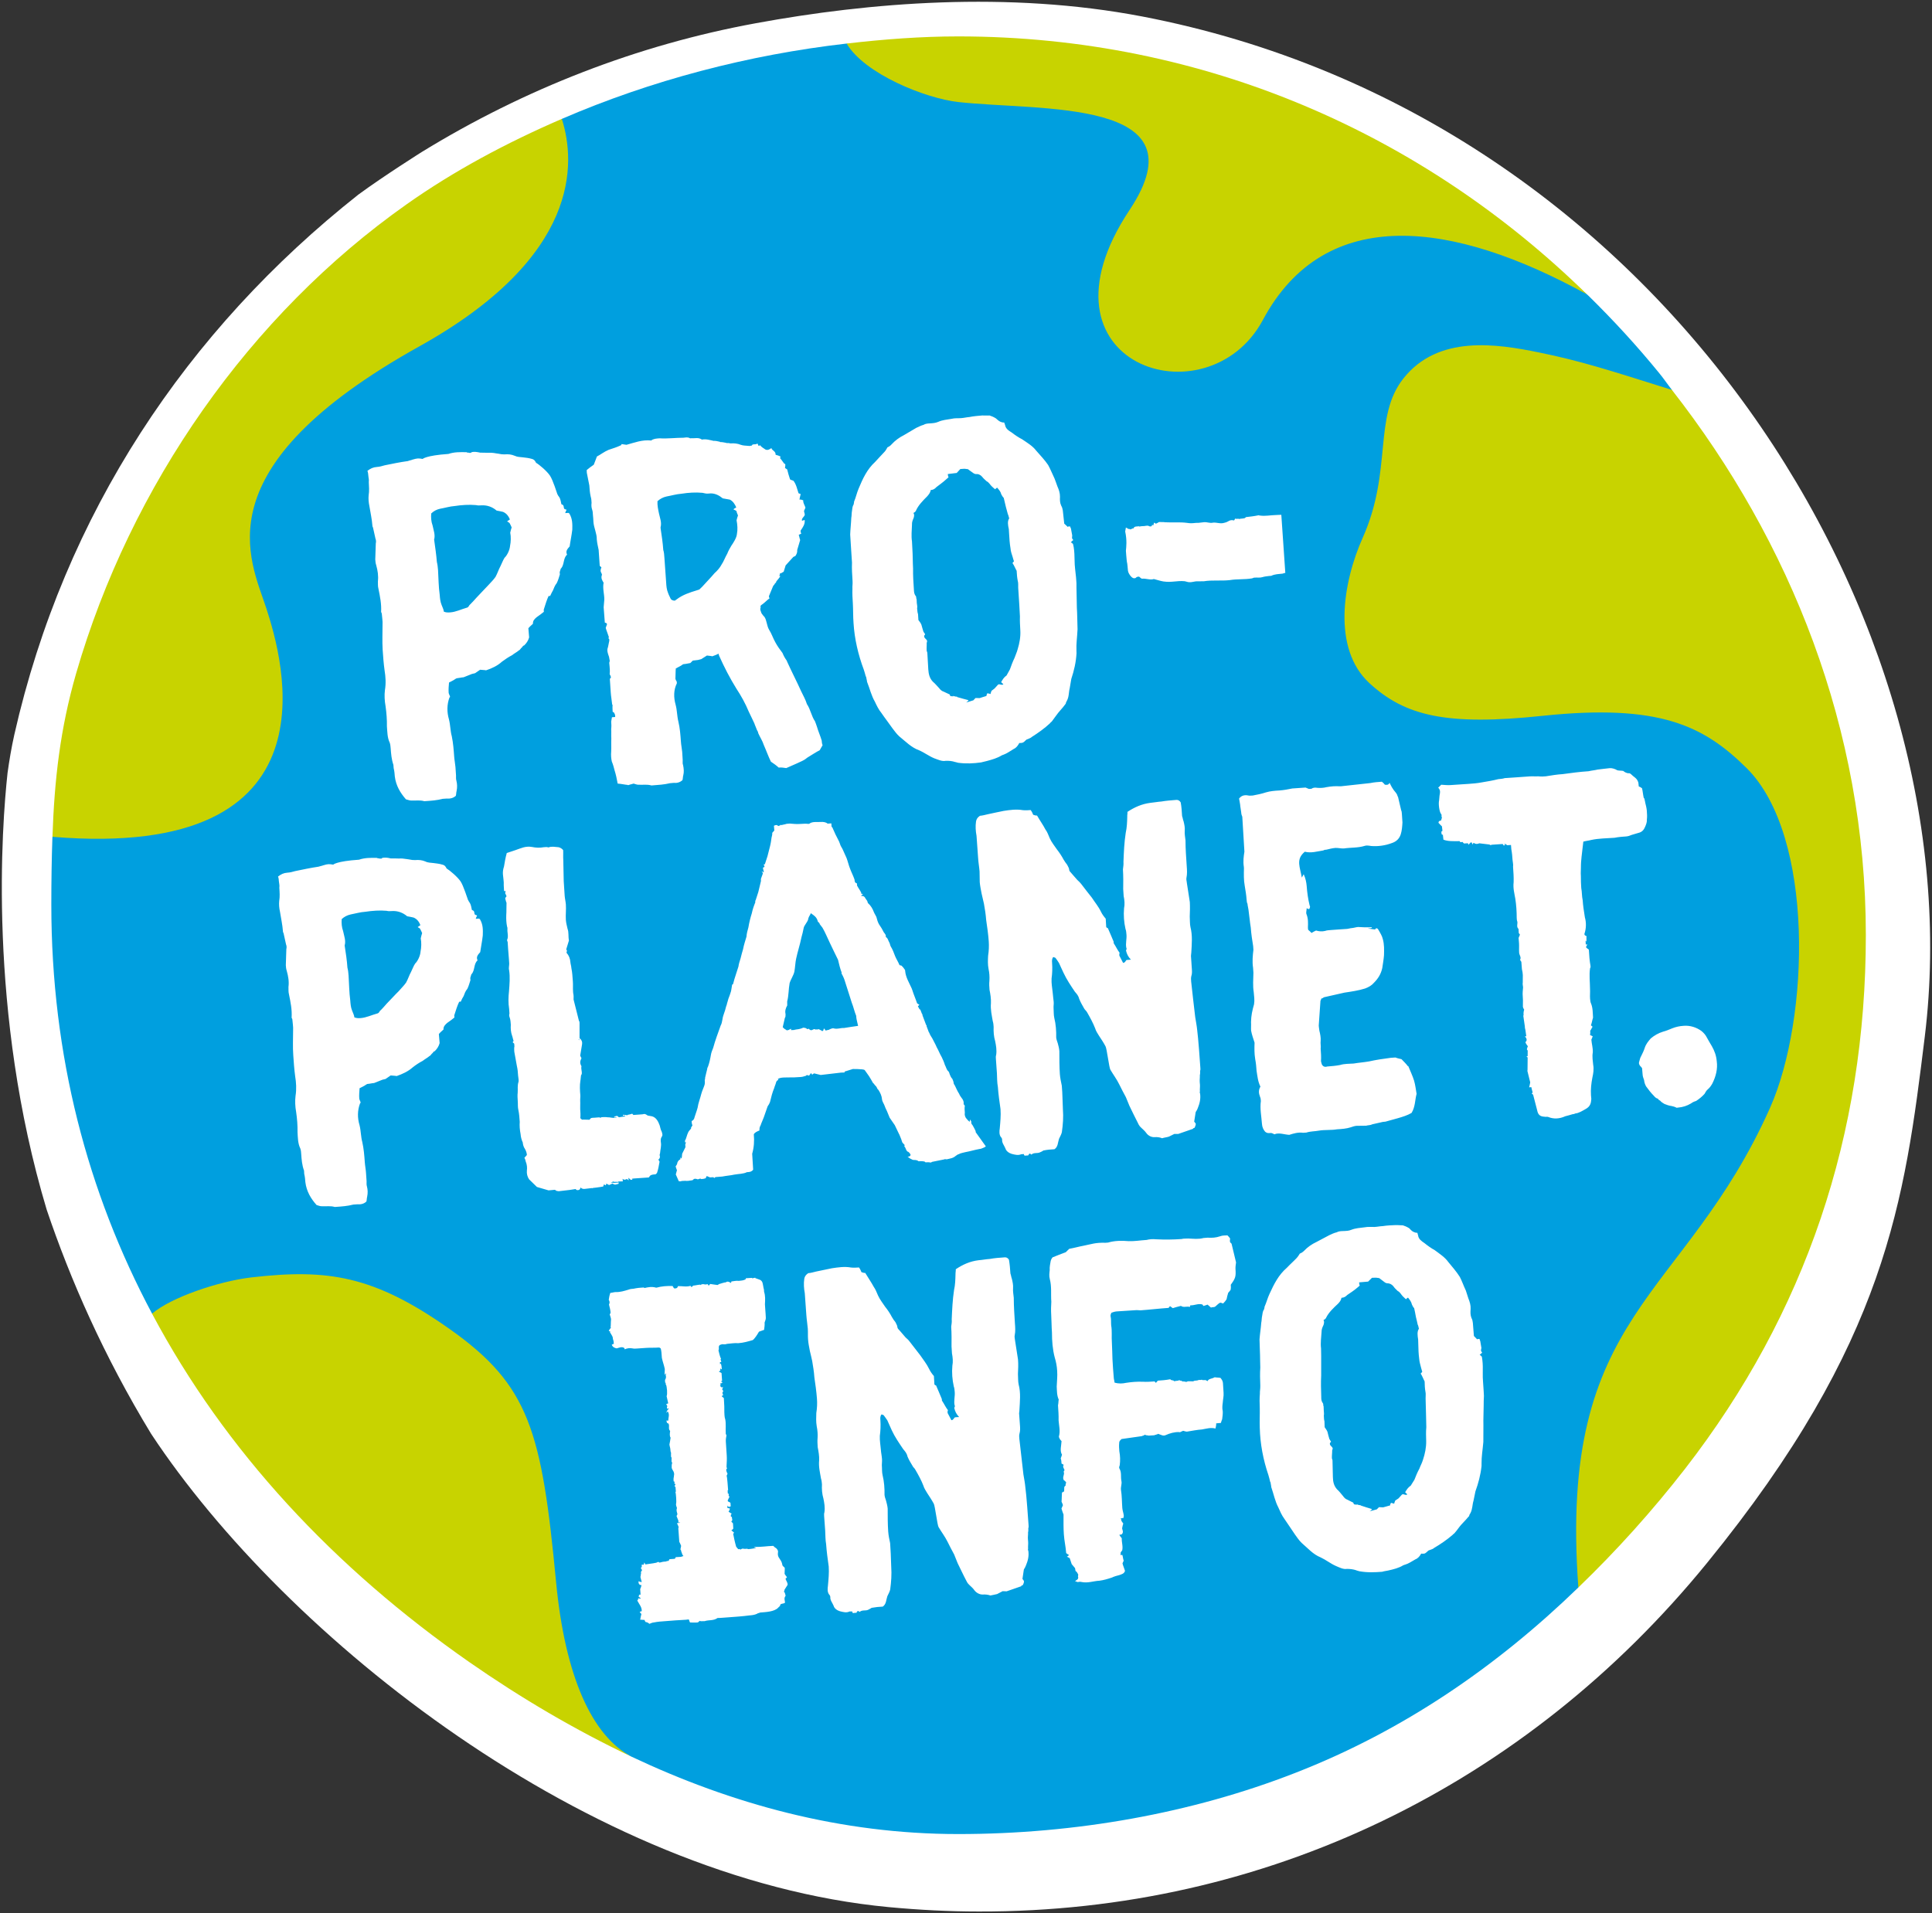 <?xml version="1.0" encoding="UTF-8"?>
<!DOCTYPE svg PUBLIC "-//W3C//DTD SVG 1.1//EN" "http://www.w3.org/Graphics/SVG/1.1/DTD/svg11.dtd">
<svg version="1.1" xmlns="http://www.w3.org/2000/svg" xmlns:xlink="http://www.w3.org/1999/xlink" x="0" y="0" width="106" height="105" viewBox="0, 0, 106, 105">
  <rect x="0" y="0" width="106" height="105" fill="#333333" stroke="none"/>
  <g id="Layer_1">
    <g>
      <path d="M0.41,42.461 L0.41,42.447 C0.509,41.731 0.629,41.018 0.787,40.312 C3.529,28.201 10.235,18.133 19.658,10.682 C21.069,9.645 23.154,8.333 23.154,8.333 C28.774,4.883 34.979,2.462 41.474,1.274 C47.669,0.134 55.31,-0.504 62.662,0.903 C91.325,6.403 108.379,34.181 105.606,56.872 C104.495,65.896 103.525,73.654 93.668,85.758 C83.733,97.964 69.46,104.942 53.694,104.9 C52.071,104.9 50.424,104.815 48.769,104.66 C32.305,103.108 15.657,89.85 8.291,78.685 C5.688,74.405 3.853,70.211 2.562,66.387 C-0.698,55.51 0.114,45.181 0.41,42.461" fill="#FFFFFF"/>
      <path d="M8.344,72.092 C4.799,65.435 2.816,57.928 2.816,49.652 C2.816,48.354 2.834,47.126 2.876,45.927 L3.712,45.267 C3.86,42.102 4.241,39.651 4.95,37.192 C7.896,27.01 14.394,17.782 22.78,11.866 C25.048,10.267 27.564,8.835 30.266,7.611 L30.827,6.524 C35.716,4.411 41.054,3.007 46.451,2.39 L48.166,2.993 C49.651,2.866 51.126,2.803 52.576,2.803 C63.403,2.803 73.482,6.355 82.322,13.069 C84.707,13.986 87.159,16.236 87.159,16.236 C88.521,17.574 89.815,18.981 91.025,20.466 C91.272,20.763 91.488,21.087 91.731,21.398 L91.304,22.107 C98.014,30.789 101.567,40.882 101.567,51.317 C101.567,62.088 98.282,71.775 91.812,80.104 C90.366,81.963 88.856,83.71 87.311,85.311 L86.598,87.117 C82.146,91.432 77.02,94.977 71.051,97.299 C65.403,99.504 59.021,100.65 52.576,100.65 C46.123,100.65 40.154,99.003 34.647,96.403 C34.647,96.403 32.594,95.376 31.37,93.803 C30.202,93.125 27.941,91.749 26.237,90.568 C18.889,85.456 13.219,79.335 9.374,72.354 z" fill="#009FDF"/>
      <path d="M30.825,6.524 C27.777,7.84 24.895,9.385 22.313,11.209 C13.712,17.274 7.164,26.629 4.173,36.969 C3.298,40.01 2.984,42.797 2.878,45.923 C18.82,47.25 15.486,36.095 14.622,33.413 C13.747,30.704 10.946,25.726 23.018,19.002 C31.855,14.081 31.594,8.937 30.825,6.524 M30.511,86.832 C29.721,78.531 29.054,76.029 24.662,72.929 C20.514,70.004 17.998,69.616 13.782,70.103 C12.008,70.311 9.38,71.196 8.343,72.092 C12.343,79.617 18.326,86.041 25.774,91.231 C28.585,93.185 31.549,94.935 34.646,96.403 C32.48,95.26 31.002,91.993 30.511,86.832 M77.001,20.766 C75.315,22.893 76.422,25.8 74.764,29.515 C73.674,31.949 73.075,35.587 75.128,37.485 C77.093,39.298 79.372,39.838 84.632,39.284 C91.038,38.61 93.472,39.82 95.829,42.152 C99.575,45.867 99.283,55.917 97.117,60.789 C92.386,71.405 85.475,71.895 86.597,87.117 C88.692,85.1 90.65,82.923 92.453,80.602 C99.064,72.075 102.37,62.278 102.37,51.317 C102.37,39.996 98.224,29.713 91.73,21.398 C88.237,20.297 86.688,19.8 84.452,19.345 C82.109,18.865 78.906,18.364 77.001,20.766 M46.45,2.39 C48.5,2.153 50.542,1.998 52.574,1.998 C66.139,1.998 78.151,7.417 87.069,16.155 C79.767,12.134 72.729,11.135 69.286,17.563 C66.262,23.204 56.31,20.043 61.98,11.513 C66.061,5.371 57.097,6.105 52.578,5.6 C50.768,5.399 47.434,4.055 46.45,2.39" fill="#C8D300"/>
      <path d="M77.267,58.51 L77.243,58.51 C77.14,58.369 77.02,58.26 76.893,58.125 C76.805,58.104 76.685,58.083 76.562,58.034 C76.474,58.037 76.389,58.044 76.304,58.051 C75.888,58.104 75.489,58.164 75.112,58.249 C74.83,58.298 74.558,58.316 74.269,58.365 C74.036,58.383 73.771,58.369 73.521,58.446 C73.288,58.492 73.055,58.51 72.819,58.528 C72.706,58.566 72.586,58.545 72.519,58.401 C72.512,58.344 72.48,58.288 72.477,58.228 C72.491,57.995 72.477,57.787 72.459,57.554 C72.48,57.409 72.438,57.261 72.459,57.117 C72.473,56.94 72.431,56.736 72.388,56.563 C72.378,56.45 72.339,56.302 72.36,56.185 C72.392,55.772 72.42,55.36 72.448,54.915 C72.477,54.883 72.477,54.855 72.494,54.799 C72.561,54.792 72.586,54.76 72.639,54.728 C73.023,54.644 73.39,54.555 73.764,54.474 C74.138,54.418 74.547,54.358 74.893,54.248 C75.094,54.174 75.264,54.076 75.394,53.92 C75.609,53.702 75.768,53.455 75.839,53.123 C75.874,52.89 75.916,52.65 75.934,52.417 C75.941,52.121 75.951,51.828 75.87,51.539 C75.832,51.37 75.729,51.2 75.63,51.031 C75.595,50.975 75.567,50.918 75.479,50.957 C75.465,50.971 75.451,50.989 75.451,51.01 L75.041,50.957 C75.133,50.946 75.246,50.939 75.278,50.911 L75.246,50.883 C75.01,50.897 74.745,50.89 74.509,50.872 C74.392,50.883 74.276,50.922 74.188,50.929 C74.075,50.936 73.986,50.971 73.898,50.978 C73.613,50.999 73.32,51.013 73.03,51.038 C72.91,51.049 72.791,51.052 72.706,51.087 C72.533,51.13 72.357,51.112 72.205,51.066 C72.124,51.102 72.067,51.133 71.954,51.2 C71.894,51.116 71.799,51.066 71.767,51.01 C71.76,50.946 71.76,50.922 71.76,50.89 C71.767,50.654 71.782,50.421 71.679,50.163 C71.644,50.075 71.693,49.959 71.69,49.842 C71.75,49.87 71.775,49.892 71.834,49.888 C71.887,49.768 71.887,49.768 71.852,49.683 C71.767,49.334 71.718,48.988 71.69,48.607 C71.672,48.406 71.63,48.205 71.528,47.976 C71.499,48.036 71.471,48.068 71.425,48.159 C71.372,47.87 71.298,47.637 71.281,47.408 C71.263,47.119 71.365,46.932 71.588,46.741 C71.94,46.829 72.258,46.724 72.604,46.671 C72.66,46.635 72.716,46.632 72.776,46.628 C72.953,46.586 73.094,46.547 73.27,46.533 C73.415,46.526 73.591,46.572 73.74,46.561 C74.11,46.505 74.498,46.537 74.875,46.42 C74.96,46.385 75.105,46.406 75.228,46.427 C75.599,46.459 76.008,46.403 76.378,46.261 C76.608,46.184 76.777,46.025 76.851,45.789 C76.918,45.577 76.932,45.369 76.946,45.136 C76.936,44.988 76.922,44.815 76.915,44.667 C76.907,44.579 76.904,44.522 76.876,44.466 C76.83,44.236 76.752,43.975 76.706,43.743 C76.668,43.686 76.668,43.63 76.632,43.573 C76.565,43.46 76.47,43.383 76.407,43.266 C76.343,43.185 76.304,43.069 76.237,42.959 C76.184,43.076 76.096,43.083 75.98,43.062 C75.944,43.009 75.884,42.952 75.817,42.899 C75.585,42.917 75.391,42.928 75.186,42.973 L73.567,43.15 C73.542,43.15 73.524,43.15 73.5,43.15 C73.263,43.136 73.037,43.15 72.773,43.199 C72.628,43.238 72.452,43.249 72.275,43.235 C72.156,43.213 72.039,43.22 71.954,43.287 C71.902,43.291 71.842,43.295 71.813,43.295 C71.753,43.27 71.69,43.245 71.63,43.22 C71.397,43.238 71.14,43.256 70.903,43.27 C70.67,43.319 70.434,43.362 70.205,43.379 C69.947,43.393 69.686,43.414 69.453,43.485 C69.227,43.563 68.963,43.612 68.73,43.658 L68.554,43.665 C68.349,43.623 68.144,43.612 67.982,43.824 C67.993,43.915 68.028,44.028 68.039,44.145 C68.049,44.293 68.084,44.43 68.099,44.579 C68.102,44.674 68.127,44.748 68.159,44.822 L68.275,46.738 C68.233,47.006 68.197,47.267 68.243,47.56 C68.247,47.588 68.247,47.616 68.25,47.648 C68.243,47.969 68.233,48.293 68.293,48.614 C68.335,48.872 68.377,49.105 68.395,49.366 C68.402,49.454 68.409,49.542 68.444,49.599 C68.451,49.715 68.49,49.832 68.497,49.916 C68.547,50.262 68.571,50.587 68.624,50.904 C68.649,51.253 68.702,51.603 68.755,51.924 C68.762,51.98 68.762,52.068 68.769,52.125 C68.73,52.449 68.698,52.774 68.751,53.119 C68.758,53.208 68.762,53.299 68.769,53.384 C68.762,53.737 68.73,54.093 68.786,54.442 C68.804,54.675 68.843,54.876 68.804,55.113 C68.709,55.444 68.642,55.741 68.638,56.093 C68.649,56.238 68.631,56.414 68.642,56.559 C68.684,56.792 68.762,56.993 68.832,57.219 C68.822,57.515 68.815,57.808 68.868,58.129 C68.913,58.358 68.928,58.566 68.942,58.768 C68.991,59.057 69.012,59.35 69.153,59.632 C69.044,59.815 69.055,59.992 69.132,60.189 C69.171,60.274 69.171,60.334 69.178,60.422 C69.118,60.838 69.21,61.272 69.238,61.678 C69.249,61.854 69.316,61.995 69.411,62.105 C69.538,62.214 69.651,62.179 69.735,62.175 C69.831,62.193 69.859,62.225 69.922,62.249 C70.169,62.14 70.473,62.267 70.737,62.278 C70.97,62.204 71.228,62.126 71.496,62.165 C71.556,62.161 71.612,62.158 71.672,62.154 C71.898,62.08 72.131,62.091 72.36,62.048 C72.681,61.992 73.045,62.031 73.359,61.974 C73.616,61.96 73.877,61.939 74.106,61.865 C74.219,61.83 74.304,61.794 74.42,61.784 C74.597,61.773 74.777,61.787 74.953,61.777 C75.066,61.741 75.186,61.759 75.295,61.699 C75.5,61.653 75.669,61.611 75.87,61.569 C75.93,61.562 75.99,61.558 76.015,61.554 C76.248,61.484 76.449,61.438 76.685,61.368 C76.964,61.286 77.221,61.209 77.447,61.075 C77.652,60.74 77.631,60.359 77.722,60.03 C77.68,59.801 77.659,59.565 77.585,59.307 C77.507,59.05 77.37,58.764 77.267,58.51 M65.686,56.545 C65.664,56.309 65.618,56.079 65.576,55.818 C65.499,55.18 65.424,54.509 65.354,53.867 C65.343,53.754 65.34,53.666 65.361,53.575 C65.414,53.426 65.4,53.282 65.386,53.102 C65.372,52.904 65.354,52.664 65.343,52.463 C65.34,52.407 65.361,52.343 65.361,52.283 C65.386,51.818 65.435,51.341 65.315,50.879 C65.276,50.71 65.29,50.502 65.276,50.297 C65.287,50.033 65.294,49.768 65.28,49.503 C65.223,49.158 65.17,48.808 65.118,48.459 C65.114,48.375 65.072,48.258 65.096,48.17 C65.139,47.962 65.128,47.757 65.11,47.524 C65.079,47.059 65.043,46.589 65.043,46.12 C65.026,45.947 64.987,45.775 65.001,45.598 C65.019,45.418 64.98,45.249 64.938,45.073 C64.899,44.988 64.892,44.871 64.856,44.787 C64.839,44.522 64.825,44.265 64.779,44.032 C64.708,43.919 64.624,43.894 64.542,43.898 C64.274,43.919 63.982,43.94 63.721,43.986 C63.516,44 63.315,44.042 63.107,44.06 C62.648,44.12 62.249,44.296 61.858,44.554 C61.868,44.642 61.84,44.734 61.847,44.822 C61.84,45.118 61.83,45.408 61.763,45.708 C61.681,46.237 61.66,46.766 61.639,47.299 C61.65,47.443 61.629,47.56 61.611,47.708 C61.632,48.061 61.632,48.442 61.625,48.794 C61.632,48.911 61.643,49.055 61.65,49.172 C61.699,49.401 61.717,49.638 61.671,49.849 C61.639,50.227 61.667,50.608 61.752,50.985 C61.787,51.066 61.794,51.186 61.805,51.303 C61.823,51.535 61.748,51.775 61.794,52.008 C61.83,52.061 61.801,52.121 61.777,52.156 C61.823,52.354 61.89,52.499 62.048,52.664 C61.957,52.671 61.872,52.679 61.812,52.682 C61.756,52.714 61.738,52.834 61.618,52.841 C61.554,52.7 61.48,52.587 61.413,52.442 C61.413,52.386 61.406,52.326 61.431,52.294 C61.304,52.125 61.233,51.959 61.103,51.761 C61.103,51.761 61.103,51.705 61.099,51.673 C60.997,51.419 60.888,51.186 60.782,50.932 C60.754,50.936 60.725,50.908 60.694,50.879 C60.683,50.735 60.672,50.558 60.665,50.414 C60.567,50.304 60.464,50.163 60.401,50.026 C60.263,49.74 60.069,49.518 59.907,49.264 C59.706,49.017 59.519,48.766 59.325,48.516 C59.261,48.431 59.201,48.378 59.11,48.293 C58.979,48.156 58.852,47.99 58.725,47.852 C58.69,47.824 58.662,47.771 58.658,47.708 C58.651,47.623 58.584,47.542 58.549,47.454 C58.485,47.373 58.418,47.284 58.355,47.175 C58.252,46.978 58.118,46.78 57.988,46.614 C57.857,46.42 57.695,46.226 57.593,45.997 C57.519,45.824 57.462,45.655 57.356,45.517 C57.226,45.263 57.06,45.041 56.898,44.755 C56.838,44.762 56.746,44.737 56.686,44.713 C56.651,44.625 56.615,44.543 56.548,44.455 C56.404,44.466 56.259,44.476 56.111,44.459 C55.755,44.399 55.409,44.448 55.067,44.501 C54.774,44.554 54.485,44.628 54.199,44.684 C54.054,44.72 53.881,44.762 53.765,44.769 C53.624,44.864 53.571,44.96 53.55,45.08 C53.511,45.344 53.529,45.605 53.578,45.87 C53.585,45.983 53.592,46.099 53.603,46.223 C53.62,46.508 53.642,46.773 53.663,47.062 C53.677,47.327 53.726,47.584 53.744,47.821 C53.754,48.029 53.744,48.202 53.754,48.406 C53.769,48.607 53.814,48.808 53.857,49.041 C53.899,49.218 53.941,49.387 53.984,49.592 C54.037,49.884 54.083,50.17 54.107,50.491 C54.164,50.865 54.22,51.274 54.248,51.655 C54.266,51.917 54.255,52.181 54.213,52.449 C54.202,52.682 54.188,52.922 54.238,53.179 C54.284,53.381 54.298,53.617 54.284,53.822 C54.266,53.998 54.277,54.143 54.291,54.322 C54.337,54.548 54.379,54.809 54.368,55.046 C54.337,55.398 54.414,55.716 54.467,56.033 C54.502,56.15 54.509,56.238 54.516,56.354 C54.506,56.616 54.523,56.88 54.601,57.141 C54.647,57.371 54.696,57.632 54.654,57.9 C54.629,57.96 54.636,58.048 54.64,58.104 C54.658,58.365 54.679,58.63 54.696,58.891 C54.71,59.156 54.7,59.388 54.749,59.649 C54.777,60.059 54.837,60.464 54.894,60.87 C54.919,61.223 54.883,61.576 54.852,61.928 C54.83,62.077 54.813,62.257 54.912,62.398 C54.943,62.422 54.979,62.479 54.982,62.539 C54.964,62.712 55.091,62.853 55.162,63.022 C55.201,63.167 55.353,63.276 55.504,63.322 C55.681,63.368 55.861,63.417 56.03,63.343 C56.09,63.343 56.146,63.336 56.175,63.333 C56.178,63.396 56.21,63.392 56.21,63.421 C56.302,63.417 56.354,63.41 56.414,63.407 C56.443,63.343 56.467,63.315 56.496,63.311 C56.524,63.308 56.559,63.336 56.587,63.364 C56.725,63.234 56.908,63.311 57.053,63.241 C57.138,63.209 57.194,63.174 57.247,63.138 C57.448,63.096 57.646,63.079 57.854,63.068 C58.051,62.937 58.034,62.705 58.104,62.496 C58.157,62.376 58.235,62.253 58.259,62.133 C58.319,61.72 58.351,61.304 58.316,60.87 C58.298,60.577 58.302,60.253 58.281,59.932 C58.274,59.815 58.267,59.699 58.256,59.582 C58.214,59.381 58.164,59.149 58.15,58.947 C58.122,58.535 58.122,58.097 58.122,57.684 C58.111,57.54 58.076,57.395 58.034,57.251 C57.995,57.138 57.956,57.025 57.949,56.937 C57.956,56.584 57.931,56.206 57.843,55.857 C57.804,55.684 57.818,55.508 57.804,55.303 C57.797,55.219 57.822,55.095 57.811,54.982 C57.797,54.806 57.766,54.633 57.755,54.457 C57.727,54.195 57.681,53.963 57.695,53.702 C57.734,53.405 57.744,53.141 57.723,52.848 C57.713,52.731 57.709,52.615 57.787,52.52 C57.85,52.548 57.878,52.544 57.91,52.569 C57.974,52.657 58.037,52.738 58.104,52.851 C58.175,53.021 58.277,53.218 58.351,53.388 C58.524,53.758 58.753,54.097 58.979,54.432 C59.078,54.541 59.173,54.651 59.215,54.827 C59.283,54.993 59.378,55.166 59.477,55.335 C59.519,55.42 59.604,55.473 59.646,55.557 C59.808,55.839 59.977,56.15 60.087,56.436 C60.126,56.58 60.224,56.721 60.291,56.831 C60.422,57.028 60.553,57.226 60.655,57.42 C60.725,57.533 60.852,58.591 60.919,58.7 C61.085,58.986 61.276,59.233 61.413,59.519 C61.526,59.748 61.643,59.978 61.77,60.207 L61.964,60.68 C62.133,61.022 62.274,61.332 62.443,61.65 C62.475,61.731 62.507,61.759 62.542,61.816 C62.669,61.953 62.789,62.031 62.888,62.172 C62.983,62.313 63.163,62.415 63.34,62.405 C63.491,62.394 63.636,62.412 63.756,62.465 C63.9,62.422 64.013,62.415 64.133,62.376 C64.236,62.324 64.331,62.274 64.433,62.228 L64.648,62.228 L65.46,61.946 L65.463,61.918 C65.484,61.914 65.513,61.907 65.534,61.897 C65.559,61.837 65.587,61.809 65.583,61.777 C65.608,61.749 65.604,61.689 65.604,61.66 C65.576,61.622 65.548,61.586 65.52,61.551 L65.601,61.032 C65.647,60.958 65.693,60.884 65.721,60.8 C65.82,60.56 65.887,60.292 65.841,59.999 C65.809,59.974 65.837,59.914 65.834,59.882 C65.823,59.766 65.844,59.649 65.837,59.533 C65.834,59.473 65.823,59.413 65.823,59.357 C65.816,59.24 65.837,59.12 65.83,59.007 C65.851,58.916 65.848,58.856 65.844,58.768 C65.869,58.708 65.862,58.651 65.858,58.595 C65.837,58.242 65.738,56.919 65.686,56.545 M33.544,61.336 C33.477,61.325 33.406,61.311 33.339,61.315 C33.219,61.297 33.103,61.304 32.954,61.311 L32.986,61.339 C32.986,61.339 32.99,61.346 32.993,61.35 L32.87,61.318 C32.753,61.325 32.7,61.332 32.609,61.339 L32.52,61.343 C32.422,61.35 32.401,61.368 32.348,61.449 C32.334,61.449 32.326,61.445 32.312,61.449 C32.196,61.452 32.051,61.435 31.931,61.445 C31.903,61.417 31.868,61.389 31.84,61.364 C31.854,61.184 31.847,61.039 31.833,60.863 C31.826,60.715 31.843,60.57 31.833,60.422 C31.826,60.306 31.847,60.217 31.84,60.101 C31.818,59.84 31.801,59.575 31.843,59.311 C31.864,59.219 31.857,59.134 31.878,59.014 C31.988,58.891 31.854,58.693 31.903,58.514 C31.801,58.344 31.826,58.224 31.903,58.073 C31.868,58.02 31.864,57.988 31.833,57.931 C31.875,57.723 31.893,57.519 31.935,57.311 C31.956,57.191 31.921,57.078 31.797,56.968 C31.773,56.997 31.773,57.057 31.773,57.085 C31.758,57.074 31.751,57.064 31.744,57.06 L31.797,56.968 L31.797,56.146 C31.797,56.118 31.79,56.058 31.787,56.03 C31.78,56.037 31.776,56.048 31.773,56.058 L31.469,54.852 C31.476,54.742 31.476,54.619 31.448,54.502 C31.445,54.471 31.445,54.442 31.441,54.414 C31.427,54.238 31.445,54.03 31.43,53.857 C31.409,53.592 31.399,53.359 31.349,53.13 C31.342,53.01 31.303,52.901 31.296,52.813 C31.282,52.608 31.215,52.435 31.088,52.298 L31.085,52.266 C31.081,52.238 31.109,52.206 31.109,52.178 C31.092,52.142 31.078,52.121 31.067,52.096 L31.215,51.613 C31.169,51.38 31.215,51.172 31.141,50.978 C31.099,50.802 31.056,50.632 31.046,50.481 C31.028,50.195 31.067,49.923 31.046,49.63 C31.035,49.486 30.993,49.313 30.982,49.168 C30.965,48.879 30.947,48.614 30.929,48.353 C30.929,47.969 30.905,47.591 30.905,47.21 C30.891,47.006 30.908,46.826 30.898,46.653 C30.834,46.572 30.742,46.515 30.647,46.494 C30.446,46.48 30.266,46.434 30.097,46.505 C30.069,46.505 30.009,46.48 29.98,46.484 C29.92,46.487 29.861,46.491 29.836,46.494 C29.599,46.537 29.395,46.522 29.187,46.48 C28.83,46.417 28.576,46.554 28.262,46.66 C28.121,46.699 27.948,46.773 27.804,46.812 C27.73,47.08 27.691,47.316 27.652,47.553 C27.603,47.704 27.585,47.821 27.592,47.969 C27.606,48.173 27.652,48.375 27.638,48.583 C27.642,48.696 27.652,48.784 27.656,48.904 C27.687,48.9 27.716,48.897 27.744,48.897 C27.719,48.957 27.719,48.985 27.723,49.045 C27.754,49.07 27.761,49.13 27.793,49.186 C27.769,49.218 27.737,49.246 27.716,49.309 C27.751,49.391 27.754,49.479 27.79,49.539 C27.779,49.803 27.793,50.008 27.776,50.213 C27.769,50.445 27.776,50.625 27.821,50.855 C27.857,50.911 27.832,50.999 27.839,51.087 C27.853,51.26 27.896,51.437 27.818,51.588 C27.818,51.617 27.85,51.673 27.853,51.701 C27.86,51.821 27.871,51.969 27.878,52.079 C27.896,52.255 27.906,52.432 27.92,52.608 C27.924,52.696 27.931,52.781 27.938,52.869 C27.945,52.982 27.896,53.105 27.934,53.25 C27.991,53.627 27.955,54.012 27.927,54.393 C27.892,54.721 27.881,55.039 27.934,55.363 C27.941,55.451 27.948,55.536 27.952,55.624 C27.927,55.684 27.934,55.769 27.97,55.857 C28.008,55.97 28.019,56.118 28.026,56.235 C28.012,56.443 28.026,56.644 28.097,56.841 C28.132,56.93 28.139,57.018 28.174,57.106 C28.178,57.134 28.153,57.166 28.125,57.194 C28.157,57.222 28.185,57.247 28.213,57.275 C28.22,57.335 28.22,57.363 28.224,57.42 C28.202,57.512 28.213,57.628 28.217,57.716 C28.262,57.977 28.312,58.235 28.358,58.496 C28.4,58.672 28.414,58.845 28.425,59.022 C28.432,59.138 28.471,59.279 28.449,59.367 C28.379,59.582 28.418,59.755 28.404,59.96 C28.386,60.108 28.396,60.281 28.407,60.429 C28.421,60.602 28.4,60.754 28.442,60.923 C28.485,61.124 28.499,61.329 28.516,61.565 C28.499,61.77 28.516,61.999 28.562,62.235 C28.573,62.384 28.612,62.553 28.682,62.698 C28.689,62.814 28.732,62.955 28.795,63.04 C28.862,63.153 28.901,63.269 28.908,63.385 C28.852,63.449 28.823,63.477 28.77,63.541 C28.806,63.594 28.837,63.682 28.844,63.742 C28.915,63.911 28.929,64.087 28.908,64.236 C28.89,64.412 28.936,64.585 29.031,64.722 L29.458,65.139 L30.097,65.326 L30.443,65.294 C30.474,65.312 30.503,65.333 30.538,65.354 L30.506,65.354 C30.566,65.35 30.626,65.375 30.654,65.372 L31.265,65.301 L31.582,65.252 C31.586,65.28 31.614,65.276 31.646,65.308 C31.737,65.329 31.822,65.294 31.843,65.199 C31.843,65.174 31.871,65.174 31.871,65.174 C31.903,65.199 31.907,65.227 31.931,65.223 C31.995,65.252 32.023,65.248 32.08,65.245 L32.475,65.199 C32.478,65.206 32.485,65.209 32.485,65.213 C32.503,65.199 32.51,65.199 32.52,65.195 L32.722,65.171 C32.739,65.171 32.757,65.163 32.778,65.163 L32.898,65.146 L32.905,65.146 C32.969,65.132 33.032,65.121 33.096,65.114 C33.12,65.054 33.117,65.026 33.145,64.994 C33.177,65.022 33.208,65.051 33.24,65.047 C33.237,65.015 33.265,65.015 33.261,64.955 C33.321,64.98 33.385,65.008 33.413,65.033 C33.498,64.998 33.551,64.984 33.607,64.948 C33.671,65.008 33.702,64.984 33.734,65.012 C33.822,65.005 33.879,64.973 33.935,64.969 C33.935,64.945 33.949,64.92 33.953,64.895 C33.858,64.895 33.889,64.902 33.695,64.913 C33.699,64.906 33.508,64.899 33.508,64.899 L33.667,64.832 C33.66,64.839 33.681,64.853 33.671,64.857 C33.731,64.853 33.794,64.867 33.847,64.853 L33.875,64.874 L33.921,64.842 C34.034,64.825 34.059,64.842 34.172,64.832 C34.168,64.772 34.161,64.747 34.161,64.687 C34.193,64.712 34.224,64.744 34.253,64.74 C34.309,64.737 34.341,64.733 34.394,64.698 C34.422,64.726 34.454,64.754 34.489,64.779 C34.485,64.722 34.485,64.691 34.478,64.634 C34.538,64.687 34.57,64.715 34.602,64.744 C34.866,64.758 34.496,64.691 34.785,64.673 C35.05,64.655 35.339,64.634 35.6,64.617 C35.681,64.493 35.681,64.493 35.823,64.458 C35.886,64.451 35.942,64.447 35.971,64.444 C35.999,64.412 36.052,64.38 36.052,64.352 C36.126,64.144 36.144,63.96 36.186,63.756 C36.182,63.728 36.151,63.671 36.119,63.643 C36.204,63.579 36.228,63.491 36.193,63.403 C36.186,63.347 36.214,63.315 36.214,63.287 C36.228,63.075 36.299,62.895 36.256,62.666 C36.249,62.578 36.242,62.493 36.295,62.401 C36.373,62.306 36.341,62.221 36.306,62.105 C36.239,61.992 36.232,61.876 36.193,61.759 C36.119,61.562 36.017,61.332 35.777,61.262 C35.685,61.237 35.628,61.244 35.537,61.219 C35.417,61.142 35.389,61.11 35.244,61.152 C35.085,61.163 34.916,61.177 34.75,61.188 C34.725,61.159 34.704,61.131 34.669,61.103 C34.672,61.131 34.672,61.131 34.641,61.135 C34.584,61.142 34.528,61.17 34.44,61.177 C34.44,61.177 34.426,61.202 34.415,61.205 C34.38,61.205 34.376,61.195 34.344,61.191 C34.33,61.191 34.323,61.181 34.302,61.181 C34.302,61.188 34.302,61.188 34.306,61.191 C34.27,61.188 34.207,61.177 34.175,61.177 C34.175,61.191 34.179,61.205 34.179,61.226 L34.291,61.233 C34.295,61.244 34.302,61.251 34.309,61.265 L34.097,61.293 L33.967,61.315 C33.928,61.304 33.893,61.255 33.861,61.237 C33.805,61.244 33.755,61.265 33.695,61.272 C33.695,61.272 33.699,61.29 33.699,61.3 C33.783,61.293 33.847,61.329 33.836,61.332 C33.791,61.339 33.734,61.325 33.688,61.336 C33.688,61.343 33.692,61.343 33.692,61.35 C33.678,61.346 33.664,61.35 33.646,61.346 z M55.836,35.625 C55.79,35.805 55.712,35.953 55.663,36.105 C55.561,36.313 55.483,36.528 55.409,36.736 L55.226,37.068 C55.088,37.163 55.007,37.29 54.929,37.438 C54.957,37.467 54.989,37.495 55.053,37.551 C54.94,37.643 54.813,37.477 54.732,37.601 L54.566,37.784 L54.4,37.911 C54.375,37.999 54.347,38.027 54.351,38.087 C54.291,38.063 54.234,38.066 54.174,38.042 C54.15,38.098 54.125,38.13 54.125,38.186 L54.09,38.204 C53.973,38.236 53.864,38.274 53.751,38.31 L53.522,38.306 L53.402,38.433 C53.275,38.472 53.144,38.514 53.01,38.553 C53.063,38.521 53.088,38.49 53.144,38.426 C52.939,38.373 52.738,38.32 52.513,38.253 L52.509,38.232 L52.417,38.225 C52.372,38.214 52.329,38.204 52.28,38.186 C52.294,38.2 52.304,38.207 52.312,38.214 L52.149,38.204 C52.128,38.162 52.103,38.133 52.103,38.109 C51.98,38.059 51.888,38.006 51.768,37.953 C51.68,37.932 51.585,37.848 51.525,37.763 C51.398,37.629 51.303,37.512 51.179,37.407 C50.992,37.209 50.95,36.98 50.932,36.747 C50.915,36.454 50.897,36.165 50.879,35.84 C50.876,35.784 50.844,35.727 50.844,35.727 C50.83,35.551 50.851,35.431 50.844,35.283 C50.844,35.258 50.872,35.226 50.865,35.166 C50.826,35.05 50.685,35.029 50.706,34.884 C50.731,34.856 50.756,34.824 50.756,34.796 C50.728,34.768 50.696,34.711 50.661,34.655 C50.622,34.538 50.586,34.394 50.551,34.277 C50.516,34.193 50.452,34.108 50.389,34.027 C50.378,33.907 50.375,33.822 50.368,33.702 C50.336,33.618 50.329,33.501 50.318,33.385 C50.343,33.293 50.308,33.18 50.301,33.092 C50.297,33.032 50.294,32.947 50.29,32.887 C50.255,32.831 50.28,32.743 50.248,32.715 C50.153,32.602 50.149,32.489 50.142,32.369 C50.114,31.963 50.089,31.582 50.096,31.201 C50.075,30.852 50.082,30.467 50.057,30.118 C50.054,30.002 50.043,29.857 50.036,29.709 C49.99,29.42 50.026,29.095 50.036,28.802 C50.026,28.658 50.078,28.534 50.131,28.414 C50.153,28.326 50.177,28.234 50.114,28.153 C50.174,28.121 50.227,28.086 50.255,28.023 C50.382,27.73 50.629,27.479 50.879,27.229 C50.957,27.134 51.042,27.045 51.063,26.894 C51.211,26.883 51.292,26.823 51.377,26.731 C51.542,26.601 51.74,26.467 51.902,26.315 C51.931,26.283 51.987,26.248 52.043,26.192 C52.012,26.132 52.005,26.075 52.001,26.015 L52.491,25.955 L52.689,25.74 C52.745,25.737 52.834,25.73 52.894,25.726 C52.982,25.722 53.042,25.751 53.098,25.744 C53.222,25.828 53.313,25.906 53.437,25.987 C53.462,25.984 53.493,26.015 53.522,26.015 C53.673,26.001 53.79,26.054 53.885,26.163 C53.948,26.248 54.04,26.329 54.135,26.414 C54.255,26.463 54.322,26.608 54.414,26.689 C54.474,26.749 54.538,26.802 54.598,26.851 C54.629,26.823 54.654,26.791 54.707,26.76 C54.806,26.873 54.901,26.978 54.936,27.127 C54.972,27.183 55.007,27.268 55.07,27.321 C55.106,27.465 55.144,27.642 55.187,27.814 C55.222,27.956 55.257,28.076 55.296,28.217 C55.331,28.273 55.331,28.333 55.37,28.449 C55.261,28.601 55.303,28.83 55.349,29.035 C55.353,29.123 55.36,29.208 55.363,29.264 C55.381,29.561 55.395,29.822 55.441,30.086 C55.451,30.259 55.518,30.432 55.561,30.573 C55.592,30.661 55.596,30.718 55.631,30.803 C55.603,30.834 55.575,30.87 55.55,30.898 C55.649,31.039 55.712,31.212 55.779,31.325 C55.79,31.526 55.804,31.699 55.839,31.875 C55.878,31.991 55.857,32.136 55.864,32.256 C55.885,32.573 55.903,32.866 55.924,33.187 C55.935,33.392 55.949,33.628 55.959,33.829 C55.949,34.094 55.966,34.33 55.98,34.591 C56.002,34.941 55.935,35.297 55.836,35.625 M59.12,34.531 C59.117,34.404 59.099,33.706 59.096,33.618 C59.071,33.293 59.081,32.866 59.067,32.542 C59.064,32.362 59.057,32.185 59.06,32.002 C59.06,31.886 59.036,31.766 59.036,31.677 C59.004,31.353 58.958,31.057 58.958,30.76 C58.954,30.496 58.947,30.259 58.909,30.026 C58.905,29.966 58.87,29.878 58.87,29.85 C58.81,29.79 58.778,29.769 58.75,29.769 C58.803,29.705 58.827,29.674 58.887,29.638 C58.852,29.585 58.82,29.557 58.817,29.529 C58.813,29.469 58.831,29.409 58.827,29.381 L58.757,29.003 C58.725,28.947 58.718,28.915 58.715,28.89 C58.651,28.89 58.623,28.89 58.623,28.89 C58.591,28.894 58.591,28.922 58.591,28.922 L58.39,28.735 L58.312,28.019 C58.298,27.931 58.277,27.839 58.224,27.751 C58.147,27.585 58.15,27.433 58.157,27.261 C58.157,27.056 58.101,26.883 58.013,26.686 C57.96,26.544 57.914,26.4 57.857,26.259 C57.734,26.005 57.635,25.751 57.508,25.521 C57.321,25.243 57.064,24.975 56.845,24.724 C56.654,24.47 56.347,24.29 56.079,24.107 C55.878,24.004 55.681,23.87 55.508,23.736 C55.338,23.63 55.176,23.525 55.144,23.324 C55.144,23.299 55.106,23.242 55.099,23.186 C55.007,23.193 54.94,23.168 54.876,23.14 C54.777,23.091 54.703,23.01 54.636,22.957 C54.509,22.875 54.379,22.83 54.291,22.801 C54.164,22.812 54.04,22.794 53.885,22.801 C53.673,22.819 53.43,22.837 53.186,22.886 C53.038,22.897 52.89,22.935 52.738,22.946 C52.562,22.96 52.379,22.939 52.206,22.985 C51.938,23.031 51.701,23.048 51.475,23.151 C51.331,23.214 51.186,23.225 51.013,23.235 C50.893,23.242 50.777,23.249 50.668,23.316 C50.523,23.355 50.41,23.419 50.269,23.482 C50.043,23.616 49.817,23.747 49.592,23.881 C49.334,24.011 49.112,24.174 48.918,24.385 C48.865,24.449 48.78,24.512 48.692,24.548 C48.643,24.639 48.59,24.731 48.533,24.791 C48.367,24.978 48.173,25.165 48.015,25.348 C47.567,25.758 47.334,26.273 47.108,26.816 C47.006,27.052 46.963,27.289 46.858,27.532 C46.861,27.592 46.836,27.649 46.836,27.68 C46.759,27.8 46.766,27.92 46.745,28.037 C46.72,28.157 46.731,28.301 46.706,28.421 C46.695,28.714 46.656,29.039 46.646,29.331 C46.664,29.592 46.681,29.885 46.699,30.178 C46.713,30.411 46.727,30.644 46.745,30.877 C46.731,31.201 46.752,31.522 46.773,31.84 C46.773,31.871 46.776,31.9 46.776,31.9 C46.787,32.048 46.759,32.168 46.769,32.312 C46.759,32.573 46.773,32.838 46.791,33.103 C46.812,33.448 46.801,33.833 46.829,34.186 C46.882,35.057 47.083,35.925 47.394,36.754 C47.429,36.87 47.468,36.987 47.503,37.128 C47.503,37.128 47.51,37.131 47.517,37.131 L47.567,37.378 C47.567,37.4 47.567,37.417 47.584,37.452 C47.722,37.791 47.803,38.169 48.001,38.507 C48.096,38.708 48.198,38.931 48.36,39.128 C48.551,39.41 48.773,39.689 48.967,39.971 C49.094,40.137 49.193,40.278 49.345,40.416 C49.687,40.691 49.997,41.019 50.417,41.171 C50.721,41.301 50.96,41.492 51.26,41.615 C51.472,41.689 51.684,41.795 51.885,41.753 C52.061,41.746 52.237,41.763 52.386,41.813 C52.446,41.834 52.506,41.834 52.566,41.859 C53.01,41.919 53.416,41.897 53.821,41.841 C53.938,41.806 54.026,41.799 54.142,41.763 C54.428,41.686 54.714,41.608 54.968,41.449 C54.996,41.449 55.024,41.418 55.056,41.418 C55.254,41.344 55.42,41.22 55.621,41.1 C55.762,41.037 55.846,40.92 55.924,40.776 C55.98,40.776 56.072,40.776 56.129,40.747 C56.185,40.719 56.238,40.663 56.298,40.606 C56.323,40.578 56.354,40.578 56.411,40.553 C56.467,40.522 56.559,40.497 56.612,40.441 C56.958,40.222 57.314,39.968 57.607,39.693 C57.635,39.643 57.691,39.622 57.723,39.573 C57.84,39.424 57.931,39.276 58.051,39.128 C58.14,39.029 58.231,38.909 58.326,38.807 C58.383,38.733 58.415,38.687 58.475,38.613 C58.475,38.564 58.506,38.514 58.531,38.465 C58.658,38.239 58.63,37.999 58.69,37.77 C58.722,37.597 58.75,37.414 58.778,37.255 C58.926,36.81 59.036,36.345 59.064,35.847 C59.064,35.819 59.064,35.756 59.06,35.724 C59.043,35.315 59.096,35.015 59.12,34.531 M46.314,56.414 C46.099,56.404 45.933,56.499 45.715,56.429 C45.669,56.425 45.545,56.471 45.461,56.52 C45.422,56.513 45.334,56.556 45.295,56.552 C45.249,56.496 45.245,56.45 45.199,56.446 C45.199,56.478 45.178,56.524 45.154,56.577 L45.076,56.573 C45.023,56.492 45.027,56.556 44.995,56.517 C44.949,56.506 44.97,56.481 44.882,56.478 C44.885,56.534 44.769,56.457 44.776,56.51 C44.593,56.39 44.572,56.647 44.392,56.478 C44.43,56.425 44.236,56.51 44.275,56.46 C44.183,56.4 44.155,56.407 44.071,56.397 C43.831,56.506 43.742,56.474 43.577,56.517 L43.58,56.524 L43.4,56.531 C43.407,56.51 43.404,56.481 43.4,56.453 C43.319,56.499 43.242,56.549 43.16,56.541 C43.115,56.489 43.03,56.481 42.945,56.369 C42.977,56.22 43.016,56.069 43.062,55.861 C43.104,55.811 43.097,55.755 43.1,55.649 C43.058,55.49 43.104,55.331 43.192,55.176 C43.192,55.123 43.189,55.01 43.189,54.957 C43.277,54.633 43.259,54.291 43.323,53.952 C43.386,53.74 43.538,53.532 43.584,53.321 C43.619,53.144 43.64,52.777 43.679,52.619 C43.767,52.199 43.887,51.864 43.972,51.44 C44.035,51.2 44.039,51.204 44.099,50.904 C44.127,50.788 44.3,50.594 44.335,50.47 C44.356,50.329 44.416,50.258 44.455,50.184 C44.469,50.16 44.473,50.138 44.487,50.114 C44.67,50.251 44.815,50.325 44.875,50.583 C44.875,50.583 44.974,50.646 44.974,50.714 C45.023,50.781 45.072,50.844 45.125,50.911 C45.274,51.162 45.372,51.416 45.528,51.74 C45.676,52.047 45.824,52.361 45.979,52.671 C46.036,52.908 46.088,53.148 46.184,53.391 C46.141,53.391 46.187,53.451 46.187,53.451 C46.286,53.631 46.332,53.754 46.381,53.924 C46.487,54.277 46.632,54.686 46.731,55.021 C46.826,55.254 46.882,55.529 46.977,55.751 C46.977,55.885 47.016,56.026 47.055,56.192 C47.062,56.227 47.073,56.263 47.08,56.298 C46.78,56.337 46.565,56.376 46.314,56.414 M53.532,62.133 C53.532,62.133 53.532,62.105 53.529,62.073 C53.493,61.985 53.43,61.876 53.366,61.759 C53.328,61.706 53.268,61.653 53.292,61.562 C53.289,61.533 53.257,61.505 53.253,61.48 C53.253,61.449 53.225,61.449 53.225,61.449 C53.225,61.48 53.197,61.512 53.204,61.569 C53.144,61.516 53.077,61.459 53.042,61.403 C52.95,61.322 52.911,61.177 52.936,61.061 C52.922,60.941 52.915,60.796 52.936,60.676 C52.901,60.651 52.901,60.62 52.869,60.595 C52.89,60.475 52.851,60.362 52.756,60.249 C52.696,60.165 52.657,60.112 52.622,60.023 C52.53,59.889 52.46,59.713 52.389,59.572 C52.357,59.519 52.326,59.487 52.322,59.431 C52.315,59.343 52.28,59.286 52.248,59.201 C52.185,59.145 52.149,59.06 52.114,58.976 C52.079,58.891 52.072,58.803 52.012,58.778 C51.916,58.665 51.906,58.552 51.839,58.436 C51.8,58.295 51.733,58.15 51.666,58.009 C51.564,57.843 51.493,57.639 51.394,57.473 C51.324,57.3 51.221,57.134 51.154,56.99 C51.087,56.88 51.024,56.792 50.985,56.679 C50.975,56.668 50.967,56.651 50.957,56.637 L50.833,56.305 C50.833,56.298 50.84,56.287 50.84,56.28 C50.84,56.263 50.826,56.256 50.812,56.249 L50.77,56.139 L50.611,55.716 C50.615,55.712 50.618,55.709 50.625,55.709 C50.593,55.681 50.593,55.652 50.593,55.624 C50.586,55.624 50.586,55.628 50.579,55.628 L50.491,55.398 L50.456,55.398 C50.424,55.342 50.396,55.279 50.361,55.229 C50.385,55.201 50.41,55.169 50.442,55.134 C50.378,55.113 50.35,55.081 50.315,55.056 C50.241,54.827 50.138,54.601 50.057,54.344 C50.057,54.315 50.026,54.287 50.026,54.255 C49.888,53.941 49.69,53.635 49.662,53.285 C49.662,53.257 49.659,53.225 49.63,53.197 C49.599,53.141 49.532,53.06 49.472,53.003 C49.436,52.975 49.412,52.978 49.38,52.978 L49.348,52.954 C49.278,52.781 49.182,52.643 49.112,52.474 C49.038,52.273 48.971,52.1 48.868,51.934 C48.837,51.881 48.83,51.789 48.798,51.733 C48.727,51.62 48.717,51.476 48.6,51.423 C48.618,51.306 48.558,51.25 48.491,51.165 C48.424,51.024 48.322,50.858 48.226,50.721 C48.159,50.604 48.117,50.46 48.082,50.318 C48.046,50.234 47.983,50.149 47.948,50.061 C47.874,49.863 47.775,49.694 47.616,49.556 C47.616,49.528 47.581,49.472 47.581,49.443 C47.545,49.384 47.517,49.359 47.485,49.306 C47.447,49.218 47.383,49.165 47.295,49.168 C47.295,49.168 47.27,49.172 47.239,49.144 C47.263,49.144 47.291,49.112 47.348,49.08 C47.288,49.052 47.26,49.027 47.228,49.027 L47.256,48.999 C47.189,48.858 47.097,48.741 47.023,48.6 C47.023,48.572 47.02,48.516 47.016,48.484 C46.985,48.456 46.956,48.459 46.925,48.435 C46.893,48.378 46.889,48.318 46.882,48.262 C46.812,48.061 46.709,47.863 46.635,47.662 C46.565,47.489 46.522,47.288 46.448,47.09 C46.381,46.949 46.311,46.776 46.244,46.635 C46.208,46.547 46.141,46.462 46.11,46.381 C46.074,46.297 46.067,46.237 46.036,46.18 C45.898,45.926 45.764,45.641 45.658,45.387 L45.626,45.387 C45.623,45.33 45.619,45.274 45.612,45.185 C45.552,45.189 45.496,45.192 45.408,45.2 C45.316,45.118 45.168,45.097 45.023,45.108 C44.818,45.122 44.61,45.08 44.441,45.178 C44.413,45.21 44.385,45.21 44.36,45.214 C44.208,45.196 44.06,45.207 43.891,45.217 C43.711,45.231 43.538,45.214 43.333,45.196 C43.273,45.203 43.217,45.207 43.157,45.21 C43.072,45.245 42.952,45.252 42.871,45.284 L42.864,45.26 C42.808,45.291 42.751,45.323 42.695,45.33 C42.663,45.302 42.635,45.274 42.607,45.277 C42.547,45.281 42.518,45.284 42.462,45.316 C42.469,45.404 42.472,45.489 42.483,45.577 C42.455,45.605 42.427,45.641 42.37,45.704 C42.377,45.789 42.356,45.88 42.331,45.969 C42.31,46.12 42.293,46.265 42.247,46.445 C42.201,46.625 42.155,46.801 42.109,46.985 C42.06,47.133 42.01,47.281 41.964,47.429 C41.964,47.429 41.933,47.433 41.904,47.436 C41.912,47.493 41.94,47.521 41.947,47.577 C41.915,47.577 41.89,47.613 41.859,47.616 C41.866,47.704 41.901,47.785 41.908,47.874 C41.845,47.852 41.82,47.824 41.82,47.824 L41.788,47.824 C41.82,47.852 41.848,47.881 41.852,47.937 C41.83,48.029 41.781,48.117 41.756,48.209 C41.732,48.269 41.767,48.325 41.742,48.385 C41.696,48.59 41.65,48.773 41.605,48.953 C41.555,49.101 41.509,49.253 41.46,49.401 C41.432,49.433 41.435,49.461 41.439,49.521 C41.365,49.701 41.291,49.909 41.248,50.121 C41.174,50.357 41.104,50.625 41.061,50.897 C41.019,51.045 40.966,51.225 40.956,51.401 C40.885,51.645 40.814,51.849 40.769,52.089 C40.726,52.238 40.673,52.417 40.631,52.597 C40.585,52.746 40.532,52.897 40.515,53.042 C40.469,53.194 40.416,53.345 40.37,53.493 C40.32,53.645 40.271,53.797 40.229,53.97 C40.229,54.001 40.201,54.033 40.169,54.033 C40.151,54.181 40.126,54.273 40.109,54.393 C40.063,54.541 40.014,54.693 39.964,54.809 C39.939,54.929 39.894,55.025 39.872,55.141 C39.82,55.261 39.802,55.409 39.753,55.529 C39.703,55.681 39.654,55.801 39.636,55.949 C39.615,56.065 39.594,56.189 39.541,56.277 C39.393,56.697 39.241,57.088 39.128,57.508 C39.079,57.628 39.029,57.752 39.008,57.868 C38.969,58.104 38.923,58.316 38.849,58.524 C38.825,58.584 38.796,58.616 38.8,58.672 C38.754,58.824 38.733,58.972 38.684,59.152 C38.687,59.18 38.691,59.212 38.666,59.268 C38.673,59.36 38.68,59.445 38.655,59.537 C38.61,59.685 38.532,59.836 38.482,60.013 C38.415,60.284 38.313,60.524 38.274,60.792 C38.228,60.969 38.154,61.152 38.109,61.304 C38.087,61.42 38.034,61.484 37.946,61.523 C37.953,61.607 37.957,61.696 37.992,61.752 C37.967,61.812 37.939,61.84 37.915,61.876 C37.915,61.9 37.918,61.932 37.918,61.932 C37.837,62.024 37.78,62.087 37.756,62.147 C37.678,62.299 37.661,62.479 37.579,62.602 C37.583,62.63 37.586,62.659 37.586,62.659 C37.586,62.687 37.586,62.687 37.59,62.719 C37.586,62.687 37.618,62.687 37.618,62.687 L37.646,62.683 C37.618,62.712 37.622,62.772 37.597,62.803 C37.601,62.86 37.604,62.92 37.608,62.952 C37.558,63.068 37.481,63.195 37.428,63.315 C37.41,63.519 37.41,63.519 37.385,63.579 C37.354,63.555 37.354,63.523 37.35,63.495 C37.325,63.555 37.325,63.583 37.329,63.615 C37.22,63.682 37.167,63.742 37.145,63.89 C37.121,63.922 37.096,63.982 37.068,64.013 C37.103,64.098 37.107,64.158 37.142,64.214 L37.078,64.451 L37.241,64.821 C37.315,64.835 37.343,64.839 37.396,64.811 L37.601,64.8 C37.685,64.818 37.809,64.8 37.999,64.768 C38.08,64.673 38.137,64.67 38.285,64.719 C38.341,64.712 38.373,64.684 38.43,64.68 C38.461,64.705 38.49,64.705 38.49,64.705 C38.578,64.698 38.634,64.691 38.722,64.659 C38.722,64.631 38.747,64.599 38.775,64.539 C38.832,64.564 38.895,64.592 38.955,64.613 C39.012,64.61 39.068,64.606 39.128,64.603 C39.156,64.627 39.188,64.627 39.188,64.655 C39.216,64.624 39.241,64.595 39.273,64.595 C39.393,64.585 39.506,64.574 39.626,64.567 C39.858,64.521 40.088,64.507 40.289,64.461 C40.518,64.419 40.786,64.426 40.98,64.327 C41.012,64.324 41.04,64.324 41.068,64.32 C41.157,64.317 41.269,64.278 41.322,64.186 L41.269,63.318 C41.365,62.976 41.393,62.627 41.358,62.249 C41.407,62.151 41.523,62.098 41.668,62.038 C41.661,61.925 41.682,61.83 41.732,61.756 C41.777,61.611 41.855,61.463 41.904,61.322 C41.975,61.128 42.046,60.909 42.116,60.715 C42.173,60.641 42.222,60.546 42.247,60.475 C42.31,60.207 42.377,59.946 42.48,59.702 C42.501,59.611 42.554,59.512 42.575,59.417 C42.596,59.343 42.621,59.293 42.709,59.265 C42.705,59.244 42.677,59.244 42.674,59.223 C42.755,59.145 42.903,59.138 43.023,59.131 C43.203,59.12 43.386,59.134 43.591,59.124 C43.711,59.117 43.827,59.11 43.947,59.103 C44.039,59.096 44.099,59.071 44.215,59.039 C44.215,59.039 44.24,59.018 44.268,58.993 C44.303,59.014 44.36,59.011 44.392,59.032 C44.416,58.983 44.473,58.933 44.497,58.884 C44.529,58.93 44.533,58.954 44.564,58.976 C44.589,58.954 44.617,58.93 44.663,58.905 L45.03,58.993 L46.141,58.863 C46.23,58.859 46.286,58.856 46.346,58.856 C46.342,58.835 46.339,58.82 46.328,58.81 L46.794,58.665 C46.96,58.662 47.136,58.672 47.284,58.683 C47.316,58.683 47.411,58.7 47.44,58.722 C47.514,58.835 47.612,58.951 47.683,59.064 C47.75,59.177 47.824,59.29 47.898,59.431 L47.965,59.491 L47.962,59.498 C48.001,59.565 48.057,59.59 48.092,59.653 C48.124,59.702 48.131,59.769 48.198,59.815 C48.3,59.978 48.375,60.136 48.392,60.323 C48.403,60.464 48.505,60.577 48.547,60.715 C48.586,60.835 48.657,60.944 48.699,61.064 C48.734,61.156 48.773,61.248 48.812,61.339 L49.094,61.749 C49.154,61.868 49.211,61.992 49.271,62.119 C49.302,62.165 49.306,62.211 49.341,62.257 C49.38,62.348 49.415,62.444 49.454,62.535 C49.458,62.585 49.493,62.627 49.496,62.676 C49.535,62.743 49.599,62.786 49.63,62.832 C49.634,62.853 49.637,62.881 49.609,62.906 C49.708,62.994 49.676,63.075 49.779,63.188 C49.86,63.209 49.927,63.29 49.962,63.378 C49.937,63.467 49.881,63.47 49.793,63.477 C49.853,63.505 49.888,63.558 49.944,63.583 C50.008,63.608 50.071,63.661 50.128,63.657 C50.244,63.654 50.336,63.671 50.396,63.728 C50.484,63.721 50.572,63.717 50.692,63.738 C50.721,63.735 50.749,63.759 50.78,63.788 C50.869,63.784 50.957,63.773 51.045,63.798 C51.073,63.798 51.102,63.795 51.13,63.763 C51.363,63.717 51.595,63.671 51.793,63.629 C51.849,63.597 51.881,63.622 51.941,63.622 C52.114,63.579 52.287,63.565 52.424,63.442 C52.484,63.41 52.537,63.347 52.594,63.343 C52.707,63.276 52.851,63.262 52.968,63.227 C53.229,63.181 53.483,63.1 53.744,63.054 C53.832,63.05 53.888,63.011 53.973,62.98 C54.001,62.976 54.033,62.944 54.09,62.913 z M23.084,51.497 C23.129,51.715 23.119,52.005 23.073,52.223 C23.059,52.449 22.921,52.742 22.777,52.88 C22.688,53.01 22.636,53.172 22.551,53.338 C22.442,53.536 22.389,53.73 22.279,53.924 C22.163,54.093 22.011,54.231 21.87,54.4 C21.662,54.601 21.457,54.838 21.221,55.074 C21.101,55.208 20.988,55.349 20.84,55.483 C20.812,55.547 20.755,55.617 20.692,55.621 C20.381,55.705 20.103,55.846 19.792,55.871 C19.669,55.878 19.573,55.882 19.443,55.832 C19.432,55.709 19.362,55.585 19.319,55.462 C19.242,55.275 19.231,55.084 19.217,54.901 C19.157,54.464 19.157,54.019 19.125,53.546 C19.111,53.388 19.104,53.264 19.062,53.105 C19.034,52.7 18.977,52.326 18.914,51.917 L18.91,51.885 C18.988,51.627 18.875,51.349 18.825,51.098 C18.748,50.883 18.73,50.661 18.748,50.438 C18.9,50.301 19.051,50.227 19.235,50.184 C19.517,50.131 19.764,50.054 20.05,50.036 C20.42,49.98 20.833,49.948 21.21,49.983 C21.309,50.011 21.404,50.004 21.496,49.997 C21.814,49.976 22.103,50.082 22.339,50.283 C22.466,50.308 22.593,50.329 22.692,50.354 C22.886,50.435 22.992,50.587 23.066,50.77 C23.006,50.809 22.974,50.841 22.918,50.876 C22.95,50.908 23.017,50.932 23.045,50.964 C23.084,51.027 23.119,51.116 23.161,51.207 C23.133,51.306 23.108,51.37 23.084,51.497 M26.488,51.334 C26.499,51.042 26.506,50.749 26.343,50.467 C26.34,50.435 26.312,50.438 26.276,50.41 C26.22,50.417 26.188,50.417 26.103,50.424 C26.125,50.333 26.153,50.301 26.177,50.244 C26.146,50.216 26.089,50.22 26.058,50.191 C25.994,50.114 26.072,49.987 25.892,49.941 L25.849,49.74 C25.814,49.581 25.751,49.514 25.712,49.451 C25.708,49.433 25.701,49.415 25.68,49.394 C25.645,49.313 25.433,48.618 25.271,48.371 C25.101,48.121 24.675,47.761 24.505,47.662 C24.435,47.521 24.375,47.468 24.258,47.447 C24.103,47.397 23.927,47.383 23.779,47.362 C23.634,47.341 23.486,47.352 23.334,47.274 C23.154,47.2 22.978,47.182 22.773,47.2 C22.724,47.2 22.667,47.196 22.614,47.193 C22.487,47.172 22.378,47.15 22.3,47.143 C22.166,47.119 22.022,47.105 21.888,47.115 C21.757,47.108 21.605,47.108 21.436,47.108 C21.267,47.069 21.104,47.041 20.953,47.09 C20.949,47.101 20.946,47.108 20.942,47.119 C20.9,47.119 20.854,47.119 20.815,47.119 C20.812,47.115 20.812,47.108 20.805,47.105 L20.776,47.105 C20.748,47.108 20.72,47.108 20.688,47.08 C20.335,47.073 20.014,47.069 19.697,47.179 C18.448,47.263 18.282,47.45 18.282,47.45 C18.046,47.411 17.989,47.411 17.732,47.489 C17.644,47.524 17.559,47.531 17.471,47.563 C17.037,47.627 16.635,47.715 16.201,47.803 C16.056,47.845 15.912,47.884 15.767,47.891 C15.562,47.905 15.421,47.976 15.255,48.103 C15.291,48.191 15.294,48.276 15.301,48.364 C15.312,48.48 15.347,48.59 15.326,48.717 C15.34,48.95 15.361,49.211 15.319,49.443 C15.301,49.627 15.315,49.832 15.361,50.033 C15.414,50.378 15.499,50.756 15.523,51.102 C15.523,51.133 15.527,51.162 15.559,51.218 C15.605,51.419 15.647,51.624 15.693,51.825 C15.728,51.909 15.732,51.998 15.71,52.086 C15.7,52.382 15.693,52.671 15.682,52.968 C15.686,53.056 15.696,53.172 15.735,53.289 C15.816,53.575 15.866,53.867 15.827,54.16 C15.834,54.277 15.816,54.425 15.855,54.569 C15.943,55 16.028,55.409 16,55.846 C16.003,55.875 16.035,55.903 16.039,55.935 C16.053,56.139 16.095,56.34 16.081,56.549 C16.081,56.986 16.056,57.459 16.091,57.921 C16.116,58.302 16.144,58.683 16.194,59.06 C16.25,59.406 16.275,59.759 16.215,60.14 C16.18,60.411 16.194,60.733 16.247,61.018 C16.303,61.396 16.331,61.773 16.324,62.126 C16.342,62.419 16.338,62.743 16.476,63.026 C16.508,63.11 16.522,63.227 16.525,63.318 C16.547,63.636 16.568,63.929 16.681,64.243 C16.684,64.303 16.684,64.363 16.691,64.419 C16.733,64.592 16.744,64.737 16.755,64.881 C16.818,65.375 17.047,65.77 17.369,66.13 C17.453,66.155 17.577,66.204 17.665,66.197 C17.898,66.211 18.131,66.165 18.367,66.236 C18.399,66.236 18.399,66.236 18.427,66.232 C18.748,66.211 19.069,66.187 19.386,66.105 C19.443,66.102 19.531,66.095 19.591,66.091 C19.796,66.105 19.972,66.067 20.103,65.936 C20.127,65.848 20.12,65.76 20.145,65.671 C20.187,65.463 20.177,65.287 20.134,65.118 C20.096,65.001 20.12,64.909 20.113,64.825 C20.103,64.677 20.092,64.532 20.081,64.363 C20.071,64.183 20.028,63.978 20.014,63.773 C19.99,63.428 19.961,63.047 19.877,62.673 C19.796,62.384 19.806,62.059 19.725,61.745 C19.605,61.343 19.609,60.93 19.757,60.542 C19.785,60.538 19.785,60.51 19.782,60.482 C19.746,60.394 19.715,60.337 19.711,60.277 C19.697,60.108 19.715,59.896 19.729,59.72 C19.842,59.657 19.954,59.618 20.092,59.519 L20.148,59.487 C20.297,59.477 20.409,59.441 20.529,59.434 L20.981,59.254 L21.154,59.212 L21.436,59.018 C21.556,59.036 21.672,59.029 21.761,59.053 C22.075,58.944 22.385,58.803 22.636,58.581 C22.801,58.45 22.995,58.319 23.193,58.217 C23.306,58.125 23.447,58.055 23.556,57.96 C23.644,57.921 23.666,57.833 23.722,57.801 L23.814,57.692 C23.821,57.695 23.824,57.702 23.835,57.702 C23.969,57.579 24.071,57.427 24.121,57.244 L24.078,56.746 C24.149,56.658 24.244,56.58 24.332,56.499 C24.322,56.323 24.431,56.231 24.541,56.132 C24.682,56.033 24.823,55.935 24.932,55.839 C24.925,55.783 24.922,55.723 24.922,55.723 C25.017,55.427 25.091,55.187 25.193,54.975 L25.186,54.975 L25.186,54.972 C25.186,54.972 25.19,54.972 25.193,54.975 C25.221,54.972 25.25,54.968 25.281,54.968 C25.331,54.845 25.38,54.756 25.437,54.665 C25.486,54.541 25.528,54.393 25.641,54.266 C25.719,54.114 25.761,53.934 25.811,53.79 C25.811,53.758 25.804,53.698 25.8,53.67 L25.863,53.462 C25.867,53.458 25.871,53.458 25.874,53.458 C26.068,53.239 25.98,52.897 26.202,52.703 C26.103,52.506 26.241,52.375 26.347,52.252 C26.386,51.962 26.453,51.662 26.488,51.334 M40.43,29.317 C40.412,29.515 40.239,29.783 40.123,29.952 C40.042,30.086 39.95,30.252 39.901,30.386 C39.784,30.584 39.707,30.813 39.587,30.986 C39.502,31.152 39.354,31.321 39.199,31.459 C38.998,31.699 38.789,31.907 38.578,32.143 C38.521,32.214 38.43,32.284 38.37,32.351 C38.338,32.355 38.274,32.39 38.239,32.394 C37.837,32.517 37.456,32.64 37.128,32.891 C37.096,32.923 37.064,32.926 37.033,32.962 C36.937,32.965 36.874,32.94 36.807,32.88 C36.768,32.785 36.694,32.662 36.652,32.535 C36.574,32.348 36.56,32.157 36.549,31.967 C36.514,31.519 36.482,31.074 36.454,30.626 C36.443,30.464 36.433,30.305 36.391,30.182 C36.362,29.765 36.302,29.384 36.246,29.003 C36.242,28.972 36.242,28.936 36.242,28.936 C36.316,28.675 36.207,28.428 36.154,28.174 C36.108,27.952 36.059,27.733 36.073,27.504 C36.228,27.366 36.38,27.289 36.57,27.246 C36.824,27.201 37.107,27.116 37.392,27.095 C37.773,27.035 38.154,27.01 38.542,27.045 C38.641,27.067 38.74,27.095 38.835,27.088 L38.998,27.077 C39.241,27.077 39.453,27.183 39.654,27.349 C39.784,27.373 39.915,27.398 40.045,27.419 C40.211,27.504 40.317,27.659 40.395,27.846 C40.366,27.878 40.299,27.885 40.239,27.952 C40.303,27.98 40.342,28.008 40.405,28.04 C40.412,28.104 40.451,28.192 40.49,28.287 C40.462,28.354 40.437,28.457 40.412,28.552 C40.462,28.806 40.479,29.06 40.43,29.317 M45.083,40.638 C45.005,40.377 44.9,40.151 44.826,39.894 C44.787,39.777 44.748,39.664 44.713,39.58 C44.519,39.301 44.466,38.92 44.272,38.641 C44.194,38.384 44.06,38.158 43.954,37.932 C43.711,37.392 43.446,36.884 43.199,36.341 C43.199,36.313 43.164,36.288 43.164,36.253 C43.065,36.115 43.002,36.006 42.931,35.833 C42.801,35.667 42.642,35.442 42.539,35.248 C42.409,35.018 42.331,34.764 42.201,34.567 C42.063,34.337 42.074,34.045 41.94,33.851 C41.88,33.798 41.845,33.741 41.781,33.657 C41.746,33.54 41.682,33.455 41.732,33.339 C41.732,33.307 41.728,33.279 41.725,33.251 C41.753,33.219 41.781,33.187 41.837,33.156 C41.975,33.057 42.081,32.933 42.222,32.835 C42.187,32.778 42.187,32.718 42.187,32.718 C42.261,32.538 42.335,32.358 42.412,32.175 C42.437,32.118 42.497,32.083 42.518,32.023 C42.515,31.995 42.547,31.991 42.547,31.991 L42.575,31.988 C42.571,31.931 42.599,31.9 42.624,31.868 C42.677,31.808 42.758,31.713 42.811,31.621 C42.811,31.621 42.779,31.596 42.751,31.596 C42.776,31.568 42.801,31.501 42.797,31.448 C42.829,31.445 42.832,31.469 42.832,31.469 C42.885,31.441 42.942,31.406 42.998,31.374 C43.033,31.254 43.072,31.145 43.104,31.028 L43.527,30.563 L43.64,30.51 C43.707,30.407 43.75,30.319 43.739,30.182 L43.901,29.638 C43.862,29.529 43.855,29.437 43.824,29.349 C43.88,29.321 43.905,29.317 43.965,29.282 C43.929,29.226 43.929,29.197 43.926,29.141 C43.922,29.113 43.951,29.081 43.951,29.081 C44.056,28.926 44.162,28.77 44.152,28.569 L44.148,28.538 C44.092,28.541 44.06,28.573 44,28.576 C43.965,28.435 44.134,28.365 44.155,28.245 C44.152,28.185 44.116,28.1 44.113,28.04 C44.138,27.98 44.162,27.924 44.191,27.86 C44.152,27.716 44.053,27.606 44.071,27.458 C44.014,27.433 43.951,27.409 43.862,27.416 C43.884,27.296 43.905,27.208 43.929,27.116 C43.901,27.091 43.841,27.095 43.81,27.063 C43.735,26.837 43.686,26.576 43.531,26.382 C43.467,26.357 43.379,26.333 43.347,26.308 C43.277,26.107 43.234,25.938 43.189,25.761 C43.16,25.733 43.1,25.708 43.069,25.684 C43.09,25.592 43.086,25.535 43.086,25.476 C43.055,25.447 42.988,25.423 42.988,25.391 C42.924,25.31 42.857,25.2 42.797,25.144 C42.822,25.084 42.822,25.084 42.818,25.052 C42.726,25.003 42.638,24.982 42.554,24.957 C42.564,24.749 42.36,24.735 42.321,24.59 C42.233,24.657 42.12,24.724 42,24.671 C41.88,24.59 41.788,24.541 41.696,24.431 C41.672,24.452 41.598,24.505 41.636,24.463 C41.548,24.435 41.629,24.371 41.545,24.347 C41.428,24.414 41.396,24.361 41.28,24.4 C41.284,24.428 41.245,24.435 41.22,24.47 C41.185,24.438 41.139,24.495 41.079,24.47 C40.931,24.452 40.79,24.463 40.642,24.41 C40.458,24.336 40.278,24.322 40.105,24.332 C40.077,24.332 40.045,24.336 39.989,24.315 C39.929,24.318 39.872,24.322 39.812,24.297 C39.693,24.276 39.604,24.255 39.513,24.262 C39.484,24.234 39.484,24.234 39.453,24.234 C39.364,24.209 39.241,24.188 39.156,24.195 C38.952,24.153 38.74,24.078 38.511,24.124 C38.324,23.99 38.126,24.064 37.918,24.05 C37.886,24.05 37.862,24.054 37.862,24.054 C37.735,23.976 37.622,24.011 37.505,24.022 C37.068,24.022 36.63,24.082 36.193,24.054 C36.017,24.064 35.84,24.078 35.731,24.174 C35.23,24.121 34.803,24.294 34.373,24.41 C34.281,24.389 34.196,24.392 34.108,24.371 C34.08,24.403 34.08,24.431 34.08,24.431 C33.854,24.537 33.625,24.611 33.395,24.685 C33.141,24.791 32.947,24.953 32.75,25.052 C32.676,25.236 32.63,25.384 32.577,25.504 C32.436,25.603 32.295,25.701 32.189,25.797 C32.189,25.857 32.192,25.881 32.196,25.945 C32.242,26.17 32.288,26.403 32.334,26.64 C32.348,26.841 32.362,27.045 32.408,27.246 C32.443,27.359 32.453,27.479 32.457,27.596 C32.439,27.716 32.45,27.86 32.482,27.945 C32.52,28.061 32.528,28.146 32.531,28.262 C32.545,28.379 32.552,28.495 32.559,28.64 C32.58,28.965 32.75,29.275 32.743,29.6 C32.76,29.801 32.803,29.973 32.845,30.178 C32.866,30.467 32.884,30.76 32.905,31.053 C32.937,31.078 32.969,31.106 32.997,31.134 C32.972,31.194 32.947,31.282 32.954,31.342 C32.958,31.399 33.025,31.48 33.028,31.543 C32.951,31.723 33.046,31.861 33.117,31.977 C33.053,32.302 33.163,32.616 33.155,32.912 L33.12,33.325 C33.141,33.614 33.163,33.907 33.184,34.168 C33.3,34.189 33.275,34.221 33.307,34.249 C33.282,34.309 33.258,34.397 33.233,34.457 C33.265,34.546 33.272,34.605 33.311,34.69 L33.409,34.972 C33.371,35.008 33.378,35.036 33.424,35.071 L33.431,35.152 L33.357,35.516 C33.357,35.516 33.311,35.614 33.325,35.731 C33.339,35.847 33.413,36.041 33.413,36.041 L33.455,36.271 L33.448,36.299 C33.438,36.316 33.431,36.345 33.427,36.38 C33.427,36.38 33.469,36.765 33.459,36.877 C33.445,36.966 33.445,37.033 33.491,37.071 C33.505,37.114 33.515,37.153 33.522,37.177 C33.498,37.209 33.473,37.237 33.459,37.258 C33.473,37.491 33.491,37.724 33.508,37.989 C33.522,38.222 33.568,38.451 33.589,38.68 C33.614,38.68 33.614,38.68 33.614,38.655 C33.596,38.8 33.607,38.916 33.614,39.065 C33.706,39.086 33.706,39.146 33.745,39.23 C33.745,39.259 33.748,39.319 33.752,39.347 C33.664,39.354 33.635,39.357 33.575,39.361 C33.551,39.449 33.558,39.506 33.533,39.601 C33.544,39.742 33.551,39.855 33.533,40.007 C33.544,40.183 33.529,40.359 33.54,40.532 C33.529,40.769 33.544,41.001 33.533,41.238 C33.515,41.446 33.529,41.619 33.568,41.792 C33.639,41.961 33.685,42.137 33.72,42.278 C33.794,42.511 33.84,42.737 33.889,43.002 C34.097,43.016 34.274,43.062 34.447,43.076 C34.454,43.111 34.478,43.076 34.507,43.076 C34.595,43.041 34.683,43.033 34.764,43.002 C34.859,43.023 34.948,43.076 35.068,43.065 C35.272,43.079 35.501,43.033 35.741,43.104 L35.801,43.1 C36.122,43.076 36.44,43.058 36.757,42.981 C36.814,42.973 36.874,42.97 36.962,42.963 C37.138,42.981 37.308,42.938 37.445,42.811 C37.47,42.719 37.463,42.631 37.488,42.547 C37.534,42.367 37.519,42.19 37.477,41.986 C37.438,41.901 37.463,41.813 37.456,41.696 C37.445,41.548 37.435,41.404 37.428,41.255 C37.414,41.086 37.368,40.881 37.357,40.677 C37.332,40.328 37.304,39.95 37.22,39.604 C37.142,39.287 37.153,38.991 37.068,38.673 C36.955,38.274 36.955,37.862 37.135,37.502 C37.131,37.474 37.131,37.442 37.131,37.41 C37.096,37.354 37.064,37.297 37.057,37.241 C37.071,37.036 37.061,36.856 37.078,36.683 C37.191,36.616 37.301,36.578 37.438,36.482 C37.435,36.479 37.431,36.479 37.428,36.479 L37.502,36.447 C37.646,36.44 37.759,36.401 37.876,36.387 L38.01,36.253 L38.299,36.218 L38.475,36.172 L38.786,35.974 C38.902,35.995 38.991,35.988 39.079,36.017 C39.192,35.974 39.304,35.939 39.421,35.872 C39.421,35.9 39.456,35.96 39.456,35.988 C39.735,36.613 40.042,37.209 40.405,37.795 C40.666,38.19 40.899,38.613 41.075,39.04 C41.181,39.269 41.284,39.467 41.386,39.693 C41.421,39.806 41.495,39.95 41.531,40.063 C41.566,40.119 41.598,40.179 41.601,40.236 C41.703,40.465 41.834,40.656 41.908,40.889 C42.046,41.199 42.158,41.52 42.296,41.799 C42.451,41.905 42.603,42.01 42.723,42.123 C42.871,42.109 42.988,42.13 43.139,42.151 C44.106,41.728 44.106,41.728 44.3,41.573 C44.579,41.404 44.773,41.273 44.974,41.171 C45.027,41.083 45.076,40.987 45.132,40.896 C45.094,40.807 45.09,40.723 45.083,40.638 M27.994,29.233 C28.04,29.451 28.03,29.737 27.984,29.959 C27.966,30.185 27.828,30.474 27.68,30.612 C27.596,30.746 27.539,30.908 27.458,31.071 C27.349,31.272 27.296,31.462 27.186,31.66 C27.07,31.829 26.922,31.967 26.774,32.132 C26.569,32.337 26.368,32.57 26.132,32.81 C26.012,32.944 25.892,33.081 25.747,33.219 C25.719,33.283 25.662,33.35 25.599,33.353 C25.292,33.441 25.01,33.586 24.699,33.607 C24.576,33.614 24.481,33.621 24.35,33.565 C24.343,33.441 24.269,33.318 24.227,33.194 C24.153,33.011 24.138,32.824 24.124,32.633 C24.061,32.2 24.061,31.751 24.033,31.282 C24.018,31.12 24.008,30.997 23.969,30.841 C23.937,30.436 23.881,30.062 23.824,29.652 L23.817,29.617 C23.895,29.36 23.782,29.084 23.733,28.834 C23.655,28.619 23.641,28.397 23.659,28.178 C23.807,28.037 23.955,27.963 24.142,27.92 C24.424,27.871 24.671,27.79 24.953,27.769 C25.327,27.712 25.74,27.684 26.117,27.719 C26.216,27.744 26.312,27.74 26.403,27.733 C26.717,27.712 27.01,27.814 27.246,28.019 C27.373,28.044 27.5,28.065 27.596,28.09 C27.79,28.171 27.899,28.322 27.977,28.506 C27.917,28.545 27.881,28.576 27.821,28.612 C27.857,28.64 27.924,28.668 27.955,28.7 C27.994,28.76 28.03,28.852 28.072,28.943 C28.044,29.039 28.019,29.106 27.994,29.233 M31.399,29.07 C31.406,28.774 31.413,28.485 31.247,28.199 C31.247,28.171 31.215,28.174 31.183,28.146 C31.127,28.15 31.099,28.15 31.011,28.157 C31.032,28.068 31.06,28.037 31.085,27.977 C31.053,27.952 30.996,27.956 30.965,27.927 C30.898,27.846 30.979,27.719 30.802,27.673 L30.76,27.476 C30.725,27.313 30.658,27.246 30.615,27.186 C30.612,27.169 30.605,27.151 30.584,27.13 C30.552,27.049 30.34,26.35 30.174,26.103 C30.009,25.853 29.582,25.493 29.412,25.398 C29.342,25.253 29.278,25.204 29.162,25.179 C29.014,25.133 28.834,25.116 28.686,25.098 C28.541,25.077 28.393,25.087 28.241,25.013 C28.061,24.936 27.885,24.918 27.68,24.936 C27.631,24.936 27.574,24.932 27.522,24.929 C27.395,24.908 27.289,24.886 27.211,24.879 C27.074,24.851 26.925,24.84 26.791,24.848 C26.661,24.844 26.509,24.84 26.343,24.84 C26.174,24.805 26.012,24.773 25.856,24.823 C25.853,24.833 25.849,24.84 25.846,24.851 C25.807,24.851 25.761,24.851 25.722,24.851 C25.719,24.848 25.719,24.84 25.712,24.837 L25.68,24.84 C25.652,24.84 25.627,24.84 25.595,24.816 C25.243,24.809 24.918,24.802 24.604,24.911 C23.355,24.999 23.189,25.186 23.189,25.186 C22.953,25.144 22.897,25.147 22.639,25.221 C22.551,25.26 22.463,25.267 22.378,25.303 C21.941,25.363 21.538,25.447 21.108,25.535 C20.967,25.578 20.819,25.617 20.674,25.627 C20.469,25.641 20.328,25.712 20.159,25.839 C20.194,25.927 20.201,26.015 20.208,26.096 C20.215,26.216 20.254,26.326 20.233,26.449 C20.247,26.686 20.265,26.947 20.226,27.183 C20.208,27.359 20.223,27.564 20.265,27.765 C20.321,28.114 20.406,28.488 20.431,28.838 C20.431,28.869 20.434,28.897 20.466,28.954 C20.512,29.155 20.554,29.36 20.6,29.557 C20.635,29.645 20.639,29.734 20.618,29.822 C20.607,30.118 20.6,30.407 20.589,30.7 C20.596,30.792 20.604,30.908 20.642,31.021 C20.723,31.311 20.769,31.6 20.734,31.9 C20.741,32.009 20.723,32.161 20.762,32.302 C20.85,32.736 20.935,33.141 20.91,33.582 C20.914,33.611 20.942,33.639 20.946,33.667 C20.96,33.875 21.002,34.073 20.988,34.281 C20.988,34.722 20.967,35.191 20.995,35.66 C21.02,36.034 21.048,36.415 21.101,36.796 C21.157,37.142 21.182,37.491 21.119,37.876 C21.083,38.144 21.101,38.465 21.154,38.754 C21.207,39.128 21.235,39.513 21.228,39.858 C21.253,40.155 21.246,40.479 21.383,40.758 C21.415,40.846 21.425,40.963 21.433,41.051 C21.457,41.372 21.478,41.661 21.584,41.975 C21.588,42.035 21.591,42.095 21.598,42.151 C21.641,42.328 21.651,42.473 21.662,42.614 C21.725,43.111 21.955,43.503 22.272,43.866 C22.364,43.887 22.484,43.937 22.572,43.933 C22.805,43.944 23.034,43.898 23.278,43.968 C23.306,43.968 23.306,43.968 23.334,43.965 C23.655,43.944 23.976,43.922 24.294,43.838 C24.35,43.838 24.438,43.831 24.498,43.824 C24.703,43.838 24.872,43.799 25.01,43.672 C25.034,43.584 25.027,43.492 25.052,43.407 C25.094,43.199 25.084,43.023 25.042,42.85 C25.006,42.734 25.027,42.642 25.02,42.557 C25.01,42.416 24.999,42.268 24.989,42.095 C24.974,41.915 24.932,41.711 24.918,41.513 C24.893,41.16 24.865,40.779 24.788,40.405 C24.706,40.119 24.713,39.795 24.632,39.477 C24.516,39.079 24.516,38.666 24.661,38.274 C24.692,38.271 24.692,38.243 24.689,38.214 C24.653,38.126 24.622,38.073 24.615,38.013 C24.604,37.841 24.618,37.636 24.636,37.456 C24.749,37.392 24.858,37.354 24.999,37.251 L25.056,37.223 C25.204,37.209 25.317,37.174 25.437,37.167 L25.888,36.987 L26.065,36.944 L26.343,36.754 C26.46,36.772 26.58,36.765 26.668,36.786 C26.985,36.68 27.292,36.539 27.539,36.313 C27.709,36.186 27.903,36.055 28.1,35.953 C28.213,35.858 28.351,35.794 28.463,35.696 C28.548,35.66 28.569,35.569 28.629,35.537 L28.717,35.424 C28.725,35.427 28.732,35.435 28.739,35.438 C28.88,35.311 28.982,35.159 29.031,34.979 L28.989,34.478 C29.06,34.39 29.151,34.316 29.24,34.232 C29.229,34.055 29.338,33.963 29.448,33.868 C29.589,33.769 29.726,33.671 29.839,33.575 C29.836,33.519 29.832,33.459 29.832,33.459 C29.928,33.159 29.998,32.923 30.097,32.711 L30.09,32.711 L30.09,32.704 C30.093,32.708 30.097,32.708 30.097,32.711 C30.129,32.704 30.157,32.704 30.185,32.704 C30.234,32.581 30.291,32.492 30.34,32.397 C30.393,32.274 30.439,32.129 30.545,32.002 C30.623,31.85 30.672,31.67 30.718,31.522 C30.718,31.49 30.711,31.43 30.707,31.402 L30.771,31.194 C30.774,31.194 30.781,31.194 30.785,31.194 C30.972,30.975 30.891,30.63 31.113,30.439 C31.011,30.238 31.148,30.111 31.254,29.988 C31.293,29.695 31.36,29.398 31.399,29.07 M91.714,60.697 C91.566,60.68 91.446,60.63 91.322,60.584 C91.234,60.531 91.146,60.482 91.079,60.397 C91.019,60.376 90.991,60.344 90.955,60.292 C90.864,60.27 90.807,60.217 90.737,60.133 C90.578,59.974 90.451,59.808 90.313,59.618 C90.25,59.505 90.214,59.392 90.204,59.276 C90.165,59.163 90.13,59.081 90.123,58.972 C90.119,58.912 90.112,58.824 90.105,58.764 C90.102,58.708 90.098,58.655 90.094,58.623 C90.059,58.563 90.031,58.538 89.999,58.51 C89.932,58.432 89.897,58.348 89.946,58.224 C89.975,58.136 89.985,58.048 90.042,57.96 C90.119,57.804 90.193,57.653 90.239,57.505 C90.306,57.296 90.437,57.141 90.571,56.986 C90.765,56.824 90.991,56.693 91.245,56.616 C91.41,56.573 91.58,56.503 91.749,56.432 C91.947,56.354 92.148,56.309 92.377,56.295 C92.726,56.266 93.083,56.379 93.361,56.587 C93.485,56.693 93.58,56.799 93.651,56.944 C93.749,57.113 93.82,57.251 93.926,57.42 C94.063,57.667 94.162,57.917 94.19,58.235 C94.25,58.662 94.141,59.081 93.943,59.473 C93.866,59.6 93.809,59.688 93.7,59.78 C93.619,59.847 93.573,59.935 93.52,60.03 C93.382,60.186 93.22,60.313 93.058,60.419 C92.941,60.454 92.86,60.493 92.776,60.556 C92.557,60.687 92.328,60.761 92.07,60.782 C92.07,60.782 92.042,60.789 92.017,60.789 L91.982,60.789 C91.894,60.74 91.798,60.715 91.714,60.697 M90.356,44.974 C90.366,45.118 90.317,45.238 90.267,45.358 C90.193,45.542 90.091,45.665 89.883,45.711 C89.766,45.746 89.629,45.785 89.516,45.82 C89.424,45.859 89.34,45.891 89.227,45.902 C89.018,45.916 88.814,45.93 88.581,45.976 C88.151,46.007 87.71,46.007 87.304,46.096 C87.163,46.134 87.015,46.145 86.87,46.187 C86.835,46.537 86.775,46.921 86.747,47.306 C86.732,47.51 86.743,47.715 86.729,47.923 C86.743,48.128 86.732,48.364 86.747,48.565 C86.75,48.622 86.75,48.681 86.757,48.741 C86.799,48.946 86.785,49.179 86.835,49.408 C86.852,49.701 86.905,50.022 86.955,50.34 C87.036,50.625 87.032,50.95 86.93,51.25 C86.934,51.278 86.934,51.278 86.937,51.306 C86.972,51.334 87.001,51.363 87.057,51.387 C87.032,51.419 87.039,51.479 87.043,51.535 C87.043,51.564 87.046,51.624 87.025,51.68 C87.022,51.655 86.986,51.631 86.986,51.599 C86.997,51.687 87.001,51.747 87.004,51.832 C87.032,51.828 87.061,51.828 87.089,51.825 C87.064,51.888 87.039,51.917 87.015,51.976 C87.046,52.033 87.106,52.058 87.173,52.114 C87.191,52.435 87.212,52.728 87.265,53.014 C87.265,53.07 87.269,53.102 87.24,53.134 C87.181,53.522 87.237,53.896 87.237,54.277 C87.248,54.449 87.226,54.629 87.24,54.806 C87.248,54.89 87.258,55.007 87.29,55.063 C87.399,55.321 87.385,55.617 87.403,55.846 C87.353,55.998 87.336,56.146 87.286,56.266 C87.318,56.295 87.346,56.323 87.378,56.347 C87.325,56.411 87.304,56.503 87.248,56.563 C87.251,56.619 87.258,56.711 87.237,56.799 C87.297,56.82 87.329,56.848 87.385,56.873 C87.36,56.937 87.336,56.997 87.311,57.057 C87.329,57.293 87.403,57.519 87.389,57.755 C87.346,57.995 87.392,58.224 87.41,58.429 C87.459,58.686 87.413,58.926 87.367,59.134 C87.304,59.463 87.269,59.787 87.29,60.108 C87.297,60.165 87.3,60.225 87.308,60.309 C87.293,60.549 87.248,60.725 86.994,60.863 C86.824,60.958 86.623,61.089 86.426,61.106 C86.373,61.138 86.344,61.142 86.284,61.145 C86.164,61.181 86.023,61.223 85.879,61.258 C85.572,61.399 85.247,61.424 84.944,61.297 C84.884,61.272 84.796,61.304 84.736,61.283 C84.478,61.272 84.383,61.159 84.337,60.93 L84.115,60.073 C84.101,60.062 84.076,60.048 84.037,60.009 C84.055,59.992 84.072,59.971 84.09,59.956 L84.051,59.808 L84.016,59.66 C83.984,59.667 83.942,59.667 83.896,59.671 C83.917,59.597 83.935,59.515 83.956,59.399 L83.808,58.799 C83.794,58.771 83.797,58.753 83.808,58.739 L83.815,58.03 C83.794,58.016 83.769,57.998 83.748,57.981 C83.766,57.97 83.794,57.967 83.815,57.96 L83.818,57.66 C83.808,57.639 83.794,57.614 83.776,57.596 C83.776,57.54 83.801,57.48 83.826,57.416 C83.759,57.335 83.723,57.279 83.691,57.191 C83.804,57.099 83.766,56.982 83.663,56.873 C83.691,56.87 83.716,56.87 83.741,56.866 L83.691,56.52 C83.67,56.453 83.663,56.39 83.66,56.344 L83.663,56.34 L83.572,55.716 L83.596,55.737 C83.582,55.628 83.586,55.522 83.624,55.409 C83.593,55.356 83.557,55.296 83.554,55.24 C83.547,55.12 83.564,55 83.557,54.883 C83.554,54.827 83.547,54.742 83.547,54.686 C83.529,54.506 83.55,54.361 83.564,54.181 C83.561,54.097 83.526,54.008 83.547,53.92 C83.54,53.772 83.557,53.624 83.55,53.511 C83.54,53.395 83.533,53.306 83.501,53.19 C83.49,53.07 83.483,52.929 83.469,52.781 C83.441,52.756 83.434,52.728 83.399,52.668 C83.483,52.548 83.356,52.407 83.349,52.29 C83.335,52.118 83.353,51.941 83.342,51.765 C83.332,51.677 83.328,51.56 83.318,51.472 C83.342,51.416 83.367,51.352 83.392,51.292 C83.367,51.264 83.36,51.236 83.328,51.207 C83.325,51.123 83.318,51.066 83.314,50.978 C83.191,50.865 83.265,50.714 83.254,50.597 C83.222,50.512 83.215,50.424 83.215,50.368 C83.215,50.015 83.191,49.666 83.138,49.32 C83.088,49.027 83.007,48.738 83.046,48.417 C83.056,48.152 83.035,47.856 83.014,47.563 C83.035,47.447 82.993,47.302 82.986,47.189 C82.972,46.985 82.958,46.808 82.919,46.604 C82.912,46.519 82.908,46.459 82.901,46.371 C82.81,46.378 82.76,46.381 82.7,46.385 C82.637,46.364 82.605,46.276 82.524,46.339 C82.552,46.335 82.552,46.367 82.584,46.364 C82.556,46.395 82.527,46.395 82.496,46.399 C82.485,46.371 82.464,46.339 82.443,46.318 L81.85,46.357 C81.801,46.381 81.755,46.388 81.723,46.346 L81.162,46.279 C81.06,46.325 80.964,46.332 80.845,46.251 C80.82,46.283 80.82,46.311 80.795,46.346 C80.767,46.297 80.756,46.268 80.739,46.23 L80.7,46.226 C80.658,46.272 80.612,46.307 80.566,46.36 C80.562,46.304 80.531,46.276 80.531,46.276 C80.467,46.279 80.382,46.286 80.326,46.29 C80.287,46.261 80.259,46.237 80.259,46.208 C80.199,46.212 80.167,46.212 80.111,46.216 C80.111,46.198 80.1,46.18 80.09,46.163 L80.037,46.159 C80.023,46.163 80.005,46.163 79.987,46.163 C79.723,46.159 79.43,46.177 79.194,46.078 L79.162,45.792 C79.155,45.799 79.137,45.813 79.119,45.817 C79.084,45.76 79.081,45.704 79.081,45.644 C79.098,45.623 79.119,45.605 79.141,45.595 L79.112,45.348 C79.021,45.27 78.985,45.21 78.925,45.157 C78.918,45.065 78.999,45.034 79.067,45.027 C79.088,44.97 79.084,44.938 79.109,44.879 L79.105,44.836 C79.098,44.822 79.091,44.808 79.077,44.794 C79.081,44.79 79.091,44.79 79.098,44.787 L79.081,44.677 L79.07,44.677 C78.968,44.565 78.911,44.102 78.957,43.926 C78.975,43.803 78.968,43.714 78.992,43.594 C79.014,43.478 79.035,43.362 78.908,43.224 C78.989,43.157 79.045,43.093 79.07,43.065 C79.275,43.076 79.419,43.097 79.596,43.083 C79.804,43.069 79.977,43.058 80.181,43.044 C80.298,43.037 80.418,43.03 80.566,43.019 C80.795,43.002 81.053,42.984 81.286,42.938 C81.607,42.885 81.896,42.836 82.21,42.758 C82.33,42.748 82.45,42.737 82.559,42.702 C82.735,42.691 82.908,42.677 83.081,42.667 C83.37,42.645 83.639,42.628 83.931,42.607 C84.076,42.596 84.249,42.614 84.401,42.603 C84.545,42.621 84.69,42.614 84.806,42.603 C85.124,42.554 85.417,42.501 85.734,42.483 C86.2,42.42 86.658,42.356 87.159,42.324 C87.332,42.282 87.505,42.271 87.65,42.233 C87.883,42.211 88.084,42.173 88.32,42.155 C88.429,42.144 88.613,42.194 88.733,42.271 C88.821,42.296 88.941,42.286 89.061,42.307 C89.121,42.363 89.248,42.441 89.364,42.434 C89.421,42.43 89.452,42.458 89.484,42.483 C89.611,42.621 89.791,42.695 89.858,42.868 C89.89,42.924 89.897,42.984 89.9,43.041 C89.904,43.069 89.908,43.097 89.911,43.157 C89.975,43.182 90.031,43.21 90.091,43.259 C90.133,43.436 90.147,43.637 90.19,43.81 L90.221,43.81 C90.225,43.898 90.257,43.954 90.264,44.039 C90.299,44.184 90.338,44.328 90.352,44.476 C90.366,44.646 90.377,44.826 90.356,44.974 M68.095,28.46 C68.141,28.478 68.233,28.428 68.257,28.449 C68.296,28.421 68.324,28.432 68.356,28.379 C68.585,28.354 68.822,28.326 69.055,28.277 C69.072,28.273 69.1,28.298 69.143,28.294 C69.421,28.333 69.69,28.273 69.968,28.266 C70.088,28.252 70.194,28.262 70.3,28.252 L70.519,31.441 C70.388,31.455 70.519,31.441 70.37,31.48 C70.159,31.505 69.951,31.501 69.746,31.6 C69.704,31.603 69.661,31.61 69.619,31.61 C69.496,31.624 69.369,31.639 69.245,31.677 C69.122,31.716 68.966,31.684 68.794,31.702 C68.794,31.702 68.73,31.734 68.688,31.741 C68.271,31.811 67.887,31.766 67.467,31.836 C67.001,31.889 66.507,31.822 66.042,31.9 C65.961,31.903 65.855,31.896 65.749,31.903 C65.488,31.889 65.456,31.97 65.199,31.946 C65.135,31.928 65.065,31.914 64.998,31.896 C64.532,31.857 64.313,31.977 63.833,31.91 C63.664,31.882 63.509,31.829 63.308,31.776 C63.096,31.847 62.874,31.73 62.645,31.759 C62.602,31.737 62.553,31.695 62.503,31.649 C62.419,31.635 62.352,31.667 62.299,31.723 C62.179,31.762 62.105,31.695 62.031,31.61 C61.981,31.547 61.9,31.434 61.886,31.321 C61.872,31.226 61.861,30.94 61.826,30.824 C61.826,30.803 61.819,30.753 61.815,30.728 C61.798,30.591 61.784,30.344 61.773,30.227 C61.794,30.009 61.84,29.663 61.734,29.166 C61.748,29.095 61.759,29.017 61.773,28.947 C61.801,28.989 61.851,28.965 61.879,29.01 C61.904,29.056 61.957,29 61.985,29.042 C62.055,29.084 62.02,29.014 62.105,29.028 C62.144,28.95 62.179,29.053 62.189,28.986 C62.26,28.859 62.383,28.908 62.489,28.876 L62.489,28.897 C62.51,28.894 62.645,28.876 62.645,28.876 C62.913,28.869 62.772,28.855 62.969,28.848 C63.015,28.845 63.054,28.901 63.135,28.89 C63.255,28.869 63.149,28.809 63.223,28.813 C63.276,28.816 63.322,28.827 63.29,28.76 C63.308,28.732 63.308,28.732 63.325,28.682 C63.371,28.7 63.368,28.696 63.414,28.742 C63.477,28.711 63.558,28.675 63.594,28.647 C63.728,28.658 63.833,28.643 63.922,28.661 C64.331,28.686 64.729,28.64 65.142,28.696 C65.294,28.725 65.453,28.714 65.601,28.696 C65.774,28.7 65.767,28.689 65.936,28.672 C65.982,28.668 66.021,28.661 66.059,28.658 C66.232,28.64 66.388,28.728 66.55,28.682 C66.779,28.661 66.948,28.763 67.178,28.689 C67.425,28.64 67.446,28.495 67.707,28.562 C67.728,28.538 67.749,28.509 67.763,28.46 C67.806,28.478 67.852,28.474 67.894,28.471 C67.915,28.467 67.954,28.464 68,28.481 z M64.832,78.555 C64.775,78.587 64.722,78.615 64.694,78.59 C64.437,78.58 64.179,78.657 63.957,78.756 C63.816,78.823 63.706,78.739 63.558,78.693 C63.474,78.668 63.572,78.717 63.435,78.724 C63.495,78.742 63.304,78.735 63.361,78.763 C63.22,78.77 63.131,78.777 63.015,78.784 C62.955,78.756 62.881,78.788 62.821,78.731 C62.74,78.798 62.704,78.777 62.648,78.813 C62.278,78.866 61.907,78.918 61.537,78.971 C61.459,79.038 61.399,79.098 61.406,79.183 C61.389,79.328 61.399,79.504 61.413,79.642 C61.459,79.892 61.47,80.15 61.434,80.411 C61.413,80.474 61.385,80.534 61.417,80.591 C61.551,80.809 61.477,81.042 61.526,81.271 C61.565,81.434 61.484,81.585 61.502,81.755 C61.558,82.097 61.551,82.446 61.576,82.76 C61.586,82.898 61.646,83.042 61.657,83.18 C61.66,83.236 61.632,83.268 61.632,83.321 C61.579,83.268 61.537,83.36 61.502,83.307 C61.473,83.339 61.544,83.409 61.516,83.441 C61.586,83.554 61.533,83.473 61.629,83.61 C61.607,83.667 61.586,83.759 61.565,83.871 C61.572,83.956 61.66,84.066 61.558,84.189 C61.533,84.217 61.47,84.217 61.413,84.228 C61.449,84.305 61.505,84.358 61.547,84.418 C61.533,84.644 61.629,84.87 61.565,85.103 C61.502,85.11 61.551,85.17 61.487,85.177 C61.491,85.23 61.494,85.261 61.466,85.321 C61.565,85.367 61.516,85.311 61.579,85.336 C61.614,85.452 61.618,85.568 61.653,85.646 C61.632,85.706 61.607,85.734 61.586,85.794 C61.618,85.932 61.685,86.069 61.724,86.207 C61.678,86.366 61.537,86.39 61.42,86.436 C61.279,86.471 61.135,86.51 61.004,86.574 C60.782,86.648 60.553,86.718 60.323,86.747 C59.981,86.764 59.678,86.895 59.318,86.814 C59.261,86.793 59.184,86.817 59.124,86.821 C59.064,86.807 59.036,86.775 58.976,86.775 C59.064,86.715 59.117,86.683 59.141,86.644 C59.191,86.507 59.113,86.588 59.159,86.419 C59.156,86.387 59.096,86.306 59.064,86.246 C58.972,86.256 59.018,86.055 58.958,86.027 C58.891,85.946 58.827,85.865 58.799,85.836 C58.76,85.706 58.722,85.597 58.69,85.508 C58.633,85.484 58.602,85.455 58.535,85.427 C58.595,85.403 58.623,85.367 58.651,85.336 C58.619,85.311 58.559,85.286 58.496,85.23 C58.475,84.895 58.39,84.545 58.369,84.203 C58.344,83.861 58.351,83.519 58.351,83.117 C58.316,83.035 58.281,82.926 58.238,82.785 C58.267,82.721 58.291,82.668 58.316,82.609 C58.312,82.552 58.277,82.499 58.242,82.407 C58.259,82.238 58.249,82.097 58.267,81.892 C58.326,81.945 58.319,81.811 58.379,81.868 C58.397,81.72 58.379,81.734 58.397,81.585 C58.485,81.55 58.383,81.554 58.471,81.525 C58.436,81.441 58.517,81.406 58.482,81.324 C58.422,81.293 58.429,81.243 58.379,81.247 C58.252,81.077 58.429,80.936 58.362,80.771 C58.358,80.742 58.383,80.711 58.408,80.682 C58.376,80.591 58.284,80.485 58.362,80.39 C58.334,80.368 58.302,80.344 58.242,80.319 C58.238,80.234 58.231,80.118 58.196,80.033 C58.221,79.973 58.242,79.917 58.267,79.832 C58.136,79.61 58.231,79.345 58.242,79.084 C58.217,79.056 58.185,79.031 58.15,78.978 C58.118,78.922 58.08,78.837 58.104,78.809 C58.178,78.52 58.101,78.234 58.08,77.948 C58.087,77.663 58.065,77.377 58.048,77.123 C58.076,77.006 58.065,76.918 58.087,76.805 C57.981,76.579 57.991,76.322 57.977,76.093 C57.988,75.803 58.023,75.514 58.002,75.232 C57.988,74.974 57.938,74.72 57.868,74.495 C57.751,74.047 57.716,73.591 57.716,73.129 C57.691,72.787 57.695,72.473 57.674,72.131 C57.66,71.902 57.667,71.669 57.681,71.439 C57.649,71.013 57.709,70.61 57.596,70.184 C57.554,70.018 57.575,69.877 57.593,69.704 C57.579,69.527 57.621,69.355 57.646,69.206 C57.663,69.122 57.72,69.033 57.748,69.002 C57.995,68.896 58.196,68.829 58.475,68.719 C58.528,68.656 58.609,68.596 58.665,68.533 C58.947,68.483 59.201,68.409 59.452,68.363 C59.879,68.279 60.101,68.183 60.651,68.201 C60.711,68.197 60.764,68.194 60.796,68.19 C61.156,68.081 61.565,68.081 61.932,68.113 C62.253,68.123 62.567,68.067 62.909,68.046 C63.075,68.003 63.248,67.993 63.421,68.01 C63.911,68.035 64.373,68.028 64.825,67.996 C64.941,67.961 65.082,67.979 65.199,67.968 C65.484,67.979 65.749,68.017 66.031,67.94 C66.119,67.933 66.201,67.926 66.257,67.922 C66.515,67.936 66.716,67.922 66.941,67.845 C67.083,67.788 67.231,67.806 67.344,67.795 C67.4,67.845 67.471,67.926 67.495,67.986 C67.474,68.042 67.478,68.102 67.485,68.159 C67.513,68.215 67.573,68.233 67.573,68.264 C67.658,68.631 67.742,68.974 67.816,69.277 C67.799,69.422 67.781,69.513 67.785,69.626 C67.813,70.053 67.792,70.141 67.527,70.505 C67.534,70.589 67.541,70.677 67.516,70.79 C67.471,70.854 67.414,70.914 67.386,70.946 C67.34,71.087 67.322,71.178 67.298,71.295 C67.248,71.383 67.192,71.447 67.107,71.535 C67.051,71.514 66.991,71.485 66.934,71.492 C66.821,71.556 66.747,71.651 66.659,71.715 C66.606,71.743 66.493,71.729 66.44,71.757 C66.38,71.708 66.321,71.651 66.253,71.595 C66.172,71.633 66.116,71.637 66.031,71.669 C65.999,71.644 65.999,71.612 65.968,71.588 C65.735,71.517 65.541,71.648 65.308,71.633 C65.308,71.662 65.283,71.693 65.287,71.722 C65.11,71.672 64.941,71.775 64.793,71.665 C64.62,71.708 64.458,71.75 64.345,71.789 C64.285,71.736 64.221,71.708 64.193,71.679 C64.165,71.715 64.137,71.739 64.116,71.775 C63.601,71.81 63.082,71.873 62.574,71.909 C62.489,71.912 62.398,71.887 62.285,71.902 C61.942,71.926 61.6,71.947 61.255,71.969 C61.17,71.976 61.053,72.011 60.976,72.043 C60.951,72.103 60.923,72.163 60.93,72.223 C60.972,72.392 60.951,72.565 60.965,72.734 C61.022,73.045 60.979,73.366 61.004,73.676 C61.025,73.994 61.022,74.311 61.036,74.59 C61.053,74.936 61.078,75.253 61.106,75.588 C61.106,75.676 61.142,75.761 61.149,75.874 C61.382,75.944 61.59,75.93 61.78,75.888 C62.098,75.839 62.383,75.817 62.701,75.828 C62.902,75.842 63.124,75.825 63.354,75.81 C63.361,75.839 63.389,75.86 63.421,75.888 C63.452,75.856 63.477,75.828 63.523,75.768 C63.724,75.754 63.957,75.74 64.211,75.69 C64.25,75.779 64.363,75.715 64.426,75.8 C64.564,75.761 64.61,75.796 64.719,75.733 C64.722,75.821 64.846,75.722 64.849,75.807 C64.909,75.807 65.022,75.817 65.082,75.839 L65.177,75.803 C65.241,75.796 65.421,75.81 65.477,75.807 C65.499,75.75 65.675,75.779 65.731,75.743 C65.788,75.712 65.855,75.75 65.94,75.715 C65.971,75.772 66.151,75.705 66.183,75.757 L66.25,75.796 C66.321,75.645 66.479,75.68 66.645,75.581 C66.733,75.602 66.846,75.595 66.963,75.616 C67.03,75.701 67.086,75.779 67.097,75.892 C67.107,76.093 67.125,76.269 67.132,76.438 C67.146,76.604 67.1,76.784 67.086,76.985 C67.068,77.13 67.047,77.274 67.086,77.444 C67.097,77.528 67.075,77.765 67.054,77.885 C67.03,77.941 67.008,78.005 66.984,78.089 C66.896,78.093 66.811,78.103 66.726,78.111 C66.733,78.22 66.709,78.28 66.687,78.396 C66.426,78.326 66.204,78.403 65.947,78.446 C65.661,78.467 65.41,78.52 65.121,78.566 C65.061,78.566 65.001,78.541 64.916,78.52 z M78.072,80.111 C78.019,80.291 77.931,80.439 77.878,80.591 C77.768,80.792 77.68,81 77.602,81.208 L77.401,81.529 C77.264,81.621 77.179,81.741 77.094,81.892 C77.126,81.921 77.158,81.952 77.214,82.009 C77.102,82.097 76.982,81.928 76.897,82.044 L76.731,82.228 L76.551,82.347 C76.526,82.432 76.495,82.464 76.495,82.524 C76.438,82.496 76.382,82.499 76.318,82.471 C76.294,82.524 76.269,82.556 76.269,82.616 L76.227,82.626 C76.114,82.658 76.001,82.69 75.888,82.721 L75.659,82.711 L75.539,82.831 C75.408,82.866 75.278,82.905 75.14,82.937 C75.197,82.912 75.225,82.88 75.281,82.817 C75.08,82.757 74.883,82.697 74.653,82.619 L74.653,82.605 L74.554,82.594 C74.516,82.58 74.473,82.563 74.42,82.549 C74.434,82.556 74.445,82.57 74.452,82.58 L74.293,82.556 C74.269,82.517 74.248,82.492 74.251,82.464 C74.124,82.407 74.036,82.355 73.919,82.298 C73.831,82.273 73.743,82.185 73.683,82.097 C73.56,81.952 73.475,81.836 73.355,81.73 C73.172,81.525 73.136,81.293 73.129,81.063 C73.126,80.771 73.112,80.474 73.108,80.15 C73.105,80.093 73.076,80.037 73.076,80.037 C73.069,79.86 73.094,79.744 73.09,79.596 C73.09,79.575 73.119,79.539 73.119,79.479 C73.083,79.363 72.939,79.338 72.967,79.194 C72.995,79.162 73.023,79.134 73.023,79.102 C72.995,79.074 72.963,79.017 72.932,78.957 C72.896,78.841 72.861,78.696 72.833,78.58 C72.801,78.495 72.738,78.407 72.678,78.322 C72.671,78.202 72.671,78.118 72.667,77.998 C72.639,77.913 72.639,77.797 72.632,77.684 C72.656,77.592 72.628,77.472 72.628,77.387 C72.625,77.327 72.621,77.243 72.621,77.183 C72.586,77.126 72.614,77.038 72.582,77.01 C72.491,76.89 72.491,76.781 72.491,76.661 C72.477,76.251 72.466,75.87 72.487,75.489 C72.48,75.14 72.494,74.756 72.487,74.41 C72.484,74.293 72.48,74.145 72.48,73.997 C72.441,73.704 72.491,73.383 72.508,73.09 C72.505,72.946 72.561,72.826 72.618,72.706 C72.639,72.621 72.671,72.533 72.614,72.445 C72.671,72.417 72.724,72.385 72.755,72.321 C72.893,72.032 73.15,71.789 73.408,71.549 C73.496,71.457 73.574,71.369 73.602,71.221 C73.747,71.214 73.831,71.154 73.919,71.065 C74.089,70.946 74.29,70.822 74.463,70.67 C74.491,70.639 74.547,70.61 74.604,70.55 C74.576,70.49 74.572,70.434 74.569,70.374 L75.062,70.332 L75.274,70.124 C75.327,70.12 75.415,70.12 75.472,70.117 C75.556,70.117 75.616,70.141 75.673,70.141 C75.793,70.226 75.884,70.311 76.008,70.395 C76.033,70.395 76.061,70.42 76.089,70.423 C76.241,70.42 76.354,70.476 76.449,70.589 C76.505,70.677 76.597,70.762 76.689,70.85 C76.809,70.9 76.876,71.048 76.96,71.133 C77.02,71.189 77.08,71.242 77.137,71.302 C77.169,71.27 77.193,71.242 77.25,71.21 C77.345,71.327 77.433,71.439 77.465,71.588 C77.493,71.648 77.528,71.732 77.588,71.789 C77.624,71.933 77.652,72.106 77.687,72.283 C77.722,72.427 77.754,72.547 77.782,72.692 C77.818,72.748 77.818,72.805 77.849,72.921 C77.74,73.069 77.775,73.302 77.807,73.51 C77.811,73.598 77.814,73.683 77.814,73.74 C77.821,74.036 77.828,74.297 77.864,74.558 C77.874,74.734 77.931,74.907 77.966,75.052 C77.998,75.14 78.001,75.2 78.033,75.288 C78.001,75.32 77.973,75.348 77.945,75.376 C78.04,75.521 78.1,75.698 78.163,75.81 C78.167,76.011 78.174,76.191 78.206,76.364 C78.237,76.481 78.213,76.625 78.216,76.745 C78.223,77.066 78.23,77.359 78.241,77.684 C78.245,77.885 78.248,78.118 78.255,78.322 C78.23,78.587 78.241,78.82 78.248,79.084 C78.255,79.433 78.181,79.786 78.072,80.111 M81.384,79.134 C81.384,79.01 81.391,78.305 81.388,78.22 C81.377,77.892 81.402,77.472 81.402,77.144 C81.402,76.964 81.405,76.784 81.416,76.604 C81.416,76.488 81.398,76.364 81.398,76.28 C81.384,75.952 81.342,75.655 81.353,75.359 C81.356,75.094 81.36,74.858 81.328,74.622 C81.328,74.562 81.3,74.477 81.3,74.449 C81.24,74.389 81.208,74.36 81.18,74.36 C81.24,74.301 81.264,74.269 81.321,74.237 C81.293,74.181 81.257,74.152 81.257,74.121 C81.254,74.061 81.278,74.004 81.278,73.972 L81.215,73.598 C81.183,73.538 81.18,73.507 81.18,73.482 L81.084,73.482 C81.049,73.482 81.053,73.51 81.053,73.51 L80.866,73.316 L80.809,72.6 C80.799,72.505 80.781,72.413 80.732,72.328 C80.665,72.156 80.675,72.007 80.686,71.831 C80.696,71.633 80.643,71.454 80.562,71.252 C80.516,71.108 80.467,70.963 80.425,70.826 C80.301,70.565 80.213,70.303 80.093,70.074 C79.913,69.788 79.666,69.506 79.455,69.249 C79.275,68.995 78.978,68.801 78.717,68.607 C78.516,68.497 78.322,68.356 78.153,68.219 C77.991,68.109 77.828,68 77.804,67.795 C77.8,67.767 77.772,67.711 77.765,67.654 C77.666,67.658 77.606,67.626 77.539,67.598 C77.447,67.548 77.373,67.464 77.317,67.404 C77.186,67.322 77.063,67.273 76.971,67.245 C76.851,67.248 76.724,67.227 76.569,67.231 C76.35,67.241 76.107,67.248 75.863,67.287 C75.715,67.291 75.567,67.326 75.419,67.333 C75.239,67.34 75.055,67.315 74.883,67.351 C74.611,67.386 74.378,67.397 74.145,67.488 C73.997,67.552 73.852,67.552 73.68,67.559 C73.563,67.562 73.45,67.566 73.334,67.629 C73.189,67.661 73.073,67.721 72.932,67.785 C72.695,67.912 72.466,68.032 72.233,68.155 C71.972,68.279 71.75,68.43 71.549,68.642 C71.489,68.702 71.408,68.762 71.316,68.794 C71.263,68.882 71.203,68.974 71.15,69.03 C70.981,69.21 70.776,69.39 70.607,69.57 C70.145,69.968 69.901,70.466 69.654,71.002 C69.545,71.235 69.488,71.471 69.379,71.715 C69.383,71.771 69.351,71.828 69.354,71.856 C69.266,71.976 69.273,72.092 69.249,72.209 C69.22,72.328 69.227,72.473 69.199,72.593 C69.178,72.886 69.125,73.21 69.104,73.503 C69.115,73.764 69.118,74.057 69.132,74.35 C69.132,74.579 69.143,74.816 69.146,75.048 C69.125,75.376 69.132,75.694 69.146,76.015 L69.146,76.075 C69.15,76.223 69.118,76.34 69.125,76.484 C69.1,76.749 69.107,77.013 69.118,77.274 C69.125,77.624 69.104,78.005 69.118,78.357 C69.139,79.232 69.305,80.107 69.591,80.947 C69.626,81.067 69.658,81.183 69.69,81.328 C69.69,81.328 69.697,81.328 69.704,81.331 L69.746,81.571 C69.743,81.593 69.743,81.617 69.76,81.645 C69.88,81.991 69.954,82.379 70.134,82.721 C70.226,82.922 70.318,83.152 70.469,83.353 C70.656,83.639 70.868,83.931 71.051,84.214 C71.171,84.379 71.267,84.528 71.415,84.672 C71.746,84.955 72.039,85.3 72.455,85.466 C72.752,85.604 72.995,85.805 73.288,85.935 C73.496,86.023 73.701,86.133 73.902,86.098 C74.082,86.098 74.255,86.122 74.403,86.172 C74.463,86.203 74.523,86.203 74.583,86.228 C75.02,86.306 75.429,86.288 75.835,86.256 C75.951,86.217 76.04,86.217 76.156,86.189 C76.449,86.122 76.742,86.055 76.996,85.896 C77.027,85.896 77.052,85.868 77.084,85.868 C77.288,85.808 77.454,85.688 77.655,85.575 C77.8,85.519 77.892,85.406 77.973,85.261 C78.036,85.265 78.125,85.272 78.185,85.247 C78.241,85.212 78.297,85.163 78.357,85.103 C78.386,85.078 78.414,85.078 78.474,85.053 C78.53,85.029 78.626,85.007 78.678,84.951 C79.028,84.746 79.388,84.499 79.694,84.235 C79.723,84.189 79.786,84.168 79.818,84.118 C79.941,83.981 80.033,83.833 80.16,83.685 C80.255,83.589 80.351,83.48 80.446,83.378 C80.509,83.307 80.545,83.258 80.608,83.194 C80.608,83.141 80.64,83.092 80.672,83.046 C80.795,82.82 80.774,82.584 80.845,82.355 C80.88,82.178 80.915,82.002 80.95,81.843 C81.109,81.402 81.233,80.947 81.286,80.449 L81.286,80.322 C81.282,79.913 81.342,79.617 81.384,79.134 M56.259,81.642 C56.238,81.409 56.196,81.176 56.15,80.915 C56.076,80.28 55.998,79.606 55.928,78.968 C55.913,78.851 55.913,78.767 55.935,78.675 C55.98,78.52 55.973,78.375 55.959,78.202 C55.945,77.998 55.928,77.765 55.913,77.56 C55.913,77.504 55.935,77.444 55.931,77.384 C55.956,76.915 56.012,76.438 55.889,75.98 C55.85,75.807 55.864,75.602 55.85,75.401 C55.864,75.13 55.875,74.868 55.853,74.604 C55.801,74.258 55.744,73.909 55.691,73.563 C55.684,73.475 55.649,73.355 55.674,73.27 C55.716,73.062 55.702,72.854 55.684,72.625 C55.656,72.156 55.621,71.69 55.621,71.221 C55.607,71.048 55.568,70.875 55.582,70.699 C55.596,70.519 55.557,70.346 55.515,70.173 C55.48,70.088 55.472,69.975 55.437,69.887 C55.42,69.623 55.398,69.362 55.356,69.132 C55.289,69.019 55.201,68.995 55.116,69.002 C54.852,69.019 54.559,69.041 54.301,69.09 C54.097,69.101 53.892,69.146 53.687,69.16 C53.225,69.217 52.827,69.393 52.439,69.654 C52.446,69.746 52.421,69.834 52.424,69.922 C52.417,70.215 52.41,70.505 52.343,70.804 C52.262,71.337 52.241,71.866 52.216,72.399 C52.23,72.544 52.209,72.664 52.188,72.808 C52.213,73.161 52.209,73.538 52.206,73.891 C52.213,74.008 52.223,74.156 52.23,74.272 C52.276,74.505 52.294,74.738 52.252,74.946 C52.216,75.331 52.248,75.708 52.329,76.082 C52.364,76.167 52.372,76.287 52.382,76.4 C52.4,76.636 52.326,76.872 52.372,77.105 C52.41,77.162 52.379,77.222 52.354,77.257 C52.4,77.458 52.467,77.599 52.622,77.765 C52.534,77.768 52.449,77.772 52.393,77.782 C52.336,77.811 52.312,77.931 52.199,77.938 C52.132,77.797 52.061,77.687 51.991,77.543 C51.987,77.486 51.983,77.426 52.012,77.391 C51.881,77.229 51.811,77.056 51.68,76.862 C51.68,76.862 51.677,76.802 51.673,76.774 C51.571,76.516 51.465,76.29 51.359,76.033 C51.331,76.033 51.303,76.004 51.267,75.98 C51.26,75.835 51.25,75.659 51.239,75.514 C51.144,75.408 51.042,75.264 50.975,75.122 C50.837,74.837 50.65,74.614 50.484,74.368 C50.29,74.114 50.093,73.867 49.902,73.616 C49.839,73.531 49.779,73.479 49.683,73.394 C49.556,73.256 49.429,73.087 49.299,72.953 C49.267,72.921 49.235,72.868 49.232,72.808 C49.225,72.724 49.161,72.642 49.126,72.554 C49.059,72.473 48.995,72.388 48.932,72.272 C48.83,72.074 48.699,71.88 48.565,71.715 C48.438,71.521 48.276,71.323 48.173,71.094 C48.099,70.924 48.036,70.755 47.937,70.617 C47.799,70.36 47.637,70.134 47.471,69.855 C47.415,69.863 47.323,69.838 47.263,69.813 C47.228,69.728 47.193,69.64 47.129,69.556 C46.985,69.566 46.836,69.577 46.688,69.559 C46.332,69.496 45.986,69.549 45.64,69.601 C45.348,69.654 45.065,69.728 44.773,69.781 C44.631,69.82 44.455,69.863 44.342,69.87 C44.201,69.968 44.148,70.06 44.127,70.176 C44.088,70.445 44.106,70.706 44.155,70.967 C44.162,71.083 44.169,71.2 44.18,71.319 C44.201,71.609 44.219,71.87 44.24,72.159 C44.258,72.424 44.303,72.688 44.321,72.918 C44.335,73.126 44.318,73.299 44.335,73.507 C44.346,73.708 44.392,73.909 44.434,74.142 C44.48,74.315 44.515,74.487 44.561,74.689 C44.61,74.981 44.66,75.271 44.681,75.588 C44.737,75.966 44.794,76.375 44.822,76.752 C44.843,77.017 44.829,77.278 44.787,77.546 C44.78,77.782 44.766,78.019 44.811,78.28 C44.854,78.484 44.871,78.717 44.857,78.922 C44.84,79.098 44.854,79.239 44.864,79.419 C44.907,79.645 44.956,79.906 44.942,80.143 C44.907,80.499 44.991,80.816 45.044,81.137 C45.08,81.254 45.087,81.339 45.097,81.455 C45.083,81.72 45.101,81.977 45.178,82.242 C45.224,82.471 45.274,82.732 45.231,83 C45.207,83.06 45.214,83.145 45.217,83.208 C45.235,83.469 45.256,83.727 45.274,83.995 C45.288,84.249 45.281,84.485 45.326,84.746 C45.355,85.159 45.411,85.568 45.468,85.967 C45.492,86.32 45.457,86.669 45.425,87.025 C45.404,87.177 45.386,87.36 45.485,87.498 C45.517,87.526 45.552,87.583 45.556,87.643 C45.538,87.809 45.665,87.95 45.736,88.119 C45.774,88.271 45.93,88.377 46.081,88.422 C46.258,88.465 46.438,88.521 46.607,88.436 C46.667,88.436 46.723,88.433 46.755,88.433 C46.759,88.493 46.787,88.493 46.791,88.525 C46.879,88.511 46.935,88.507 46.992,88.507 C47.016,88.436 47.045,88.412 47.073,88.412 C47.104,88.408 47.136,88.433 47.164,88.461 C47.299,88.334 47.482,88.412 47.627,88.345 C47.711,88.302 47.764,88.274 47.824,88.235 C48.025,88.2 48.226,88.175 48.434,88.168 C48.629,88.034 48.614,87.805 48.685,87.597 C48.738,87.48 48.815,87.35 48.84,87.233 C48.897,86.817 48.928,86.408 48.897,85.967 C48.879,85.674 48.883,85.35 48.858,85.032 C48.851,84.912 48.844,84.799 48.837,84.683 C48.791,84.478 48.745,84.245 48.731,84.041 C48.703,83.632 48.703,83.198 48.703,82.785 C48.688,82.637 48.653,82.496 48.611,82.347 C48.572,82.238 48.537,82.122 48.53,82.037 C48.537,81.681 48.509,81.303 48.424,80.957 C48.382,80.785 48.399,80.608 48.382,80.404 C48.382,80.319 48.399,80.195 48.392,80.083 C48.382,79.903 48.339,79.73 48.329,79.56 C48.307,79.296 48.262,79.063 48.272,78.802 C48.311,78.506 48.322,78.241 48.304,77.945 C48.293,77.832 48.286,77.712 48.367,77.62 C48.427,77.645 48.456,77.641 48.487,77.67 C48.551,77.758 48.614,77.839 48.685,77.948 C48.752,78.118 48.858,78.319 48.928,78.492 C49.098,78.862 49.331,79.194 49.556,79.529 C49.652,79.642 49.75,79.747 49.789,79.927 C49.856,80.093 49.955,80.263 50.057,80.428 C50.093,80.52 50.184,80.573 50.22,80.654 C50.385,80.936 50.555,81.247 50.664,81.536 C50.703,81.677 50.798,81.811 50.865,81.928 C50.996,82.129 51.126,82.323 51.232,82.52 C51.299,82.633 51.426,83.685 51.493,83.801 C51.659,84.083 51.853,84.334 51.991,84.616 C52.107,84.849 52.223,85.078 52.35,85.307 L52.541,85.784 C52.71,86.122 52.851,86.436 53.017,86.747 C53.052,86.828 53.084,86.863 53.116,86.909 C53.246,87.054 53.366,87.128 53.462,87.272 C53.56,87.406 53.747,87.512 53.917,87.505 C54.065,87.495 54.217,87.512 54.337,87.558 C54.478,87.526 54.591,87.512 54.707,87.48 C54.809,87.424 54.908,87.378 55.01,87.322 L55.229,87.329 L56.033,87.05 L56.04,87.011 C56.062,87.011 56.086,87.008 56.111,86.994 C56.132,86.937 56.164,86.909 56.16,86.877 C56.185,86.849 56.178,86.793 56.178,86.761 C56.153,86.718 56.125,86.687 56.097,86.648 L56.175,86.129 C56.224,86.055 56.263,85.981 56.294,85.896 C56.393,85.66 56.464,85.392 56.418,85.099 C56.383,85.067 56.407,85.014 56.407,84.983 C56.397,84.866 56.418,84.746 56.411,84.63 C56.407,84.574 56.4,84.51 56.397,84.454 C56.386,84.334 56.414,84.217 56.404,84.101 C56.425,84.013 56.421,83.956 56.418,83.871 C56.443,83.804 56.436,83.748 56.432,83.692 C56.407,83.339 56.316,82.019 56.259,81.642 M35.173,86.246 C35.198,86.217 35.226,86.186 35.226,86.158 C35.195,86.129 35.191,86.098 35.159,86.041 C35.184,86.013 35.216,86.013 35.212,85.953 L35.205,85.868 C35.262,85.865 35.29,85.865 35.318,85.865 C35.343,85.833 35.339,85.776 35.339,85.748 C35.367,85.776 35.399,85.805 35.403,85.854 C35.6,85.819 35.801,85.805 35.971,85.766 C36.059,85.762 36.108,85.667 36.172,85.752 C36.26,85.748 36.338,85.706 36.426,85.702 L36.542,85.692 C36.595,85.66 36.652,85.66 36.683,85.66 C36.708,85.628 36.704,85.597 36.733,85.568 C36.817,85.558 36.906,85.554 37.022,85.544 C37.047,85.519 37.071,85.484 37.071,85.455 L37.357,85.438 C37.382,85.438 37.438,85.403 37.498,85.395 C37.463,85.343 37.431,85.311 37.431,85.29 C37.396,85.177 37.361,85.117 37.357,85.039 L37.325,85.043 C37.35,84.983 37.347,84.923 37.371,84.835 C37.336,84.746 37.301,84.669 37.269,84.609 C37.251,84.351 37.234,84.118 37.216,83.864 C37.269,83.801 37.181,83.702 37.145,83.586 C37.202,83.579 37.255,83.575 37.311,83.572 L37.311,83.55 C37.283,83.554 37.251,83.554 37.223,83.558 C37.22,83.494 37.22,83.473 37.216,83.441 C37.184,83.353 37.149,83.275 37.117,83.194 C37.142,83.162 37.167,83.127 37.163,83.067 C37.131,82.961 37.096,82.88 37.142,82.757 C37.11,82.672 37.075,82.591 37.096,82.499 C37.121,82.443 37.089,81.938 37.057,81.889 L37.082,81.85 C37.078,81.776 37.071,81.72 37.064,81.631 C37.064,81.6 37.036,81.575 37.004,81.55 C37.033,81.518 37.057,81.49 37.054,81.455 C37.054,81.43 37.026,81.434 36.994,81.406 C36.99,81.377 37.022,81.353 37.018,81.321 C36.99,81.321 36.987,81.293 36.958,81.293 C36.951,81.208 36.948,81.148 36.969,81.056 C36.966,81.007 36.99,80.947 36.987,80.887 C36.973,80.689 36.835,80.654 36.853,80.485 C36.846,80.428 36.856,80.358 36.881,80.27 C36.789,80.192 36.902,80.005 36.807,79.927 C36.835,79.892 36.796,79.783 36.824,79.751 C36.786,79.67 36.782,79.585 36.779,79.525 C36.772,79.444 36.736,79.359 36.729,79.268 C36.754,79.158 36.772,79.038 36.793,78.897 C36.729,78.813 36.747,78.671 36.768,78.527 C36.645,78.417 36.747,78.269 36.683,78.132 C36.652,78.103 36.623,78.103 36.588,78.079 C36.588,78.051 36.588,78.019 36.553,77.962 C36.581,77.962 36.613,77.959 36.669,77.959 C36.659,77.786 36.761,77.638 36.63,77.447 C36.606,77.476 36.609,77.5 36.581,77.536 C36.549,77.483 36.602,77.387 36.708,77.296 C36.683,77.299 36.623,77.303 36.595,77.303 C36.588,77.25 36.588,77.218 36.613,77.162 C36.581,77.133 36.577,77.073 36.549,77.052 C36.606,77.045 36.63,77.017 36.662,77.017 C36.623,76.869 36.613,76.756 36.574,76.618 C36.627,76.527 36.599,76.1 36.532,75.962 L36.5,75.962 C36.528,75.934 36.51,75.93 36.539,75.902 L36.493,75.874 C36.489,75.821 36.486,75.761 36.486,75.733 C36.535,75.645 36.56,75.585 36.525,75.472 C36.521,75.447 36.549,75.415 36.546,75.359 C36.518,75.387 36.493,75.422 36.468,75.451 C36.458,75.306 36.479,75.221 36.475,75.133 C36.429,74.904 36.359,74.741 36.313,74.516 L36.309,74.459 C36.299,74.286 36.288,74.142 36.253,74.004 C36.221,73.972 36.189,73.948 36.133,73.951 C35.904,73.969 35.703,73.955 35.473,73.969 C35.3,73.983 35.131,73.994 34.958,74.004 C34.874,74.011 34.785,74.018 34.697,73.997 C34.556,73.972 34.411,73.983 34.274,74.05 C34.27,74.022 34.27,73.994 34.239,73.969 C34.119,73.891 33.977,73.958 33.836,73.997 C33.72,73.976 33.607,73.927 33.565,73.789 C33.621,73.782 33.646,73.747 33.678,73.747 C33.674,73.665 33.667,73.577 33.632,73.496 C33.625,73.436 33.621,73.38 33.593,73.327 C33.554,73.242 33.491,73.161 33.462,73.105 C33.491,73.101 33.487,73.073 33.487,73.073 C33.459,73.076 33.427,73.052 33.399,73.023 C33.448,72.967 33.477,72.903 33.529,72.844 L33.501,72.847 C33.519,72.699 33.508,72.558 33.526,72.413 C33.522,72.328 33.487,72.244 33.452,72.127 C33.48,72.124 33.477,72.071 33.501,72.039 C33.491,71.902 33.455,71.76 33.413,71.591 C33.462,71.499 33.455,71.415 33.399,71.334 C33.417,71.214 33.434,71.097 33.484,70.953 C33.568,70.949 33.685,70.91 33.766,70.907 C34.027,70.917 34.253,70.843 34.478,70.776 C34.563,70.737 34.676,70.73 34.761,70.723 C34.955,70.681 35.128,70.663 35.3,70.656 C35.332,70.653 35.36,70.684 35.36,70.684 C35.558,70.639 35.755,70.596 35.992,70.663 L36.024,70.663 C36.302,70.586 36.588,70.565 36.906,70.575 C36.906,70.575 36.909,70.603 36.937,70.628 C36.941,70.656 36.969,70.688 37.001,70.709 C37.085,70.709 37.17,70.702 37.195,70.582 C37.421,70.568 37.653,70.639 37.879,70.565 C37.911,70.589 37.911,70.586 37.943,70.646 C37.967,70.582 37.999,70.614 38.024,70.554 C38.137,70.547 38.274,70.508 38.423,70.498 L38.423,70.526 C38.504,70.466 38.56,70.462 38.652,70.483 C38.708,70.505 38.765,70.476 38.821,70.473 C38.821,70.473 38.853,70.494 38.856,70.526 L38.885,70.554 C38.913,70.519 38.941,70.49 38.966,70.462 C39.082,70.483 39.223,70.498 39.368,70.519 L39.481,70.455 L39.509,70.452 C39.594,70.416 39.65,70.413 39.767,70.378 C39.767,70.378 39.791,70.374 39.82,70.374 C39.901,70.307 39.989,70.328 40.105,70.409 C40.105,70.381 40.134,70.349 40.126,70.325 C40.275,70.311 40.388,70.272 40.532,70.293 C40.649,70.282 40.79,70.272 40.899,70.212 C40.899,70.212 40.927,70.176 40.924,70.148 C41.037,70.141 41.15,70.134 41.266,70.127 L41.269,70.155 C41.326,70.148 41.386,70.12 41.439,70.117 L41.439,70.141 C41.527,70.169 41.587,70.191 41.647,70.215 C41.732,70.24 41.795,70.289 41.83,70.378 C41.866,70.49 41.876,70.632 41.915,70.776 C41.915,70.804 41.919,70.861 41.922,70.893 C41.996,71.111 41.982,71.337 41.968,71.574 C41.979,71.69 41.986,71.803 41.989,71.887 C42,72.029 42.01,72.141 42.017,72.314 C42.024,72.403 41.975,72.491 41.95,72.579 C41.961,72.72 41.94,72.833 41.922,72.981 C41.841,73.013 41.725,73.052 41.643,73.08 C41.594,73.172 41.541,73.239 41.488,73.327 C41.435,73.387 41.386,73.479 41.301,73.542 C41.047,73.616 40.797,73.69 40.511,73.711 C40.278,73.694 40.077,73.736 39.88,73.75 C39.798,73.789 39.71,73.768 39.622,73.768 C39.453,73.81 39.424,73.838 39.439,74.036 C39.446,74.071 39.417,74.099 39.417,74.099 C39.46,74.272 39.495,74.438 39.562,74.576 C39.534,74.576 39.537,74.604 39.537,74.604 L39.576,74.749 C39.491,74.749 39.558,74.749 39.499,74.752 C39.502,74.78 39.502,74.809 39.506,74.865 C39.562,74.858 39.495,74.837 39.551,74.833 C39.59,74.946 39.594,75.034 39.604,75.147 C39.573,75.147 39.548,75.122 39.516,75.094 C39.52,75.151 39.52,75.179 39.523,75.211 C39.495,75.242 39.467,75.242 39.442,75.271 C39.502,75.299 39.53,75.324 39.587,75.348 C39.597,75.489 39.608,75.634 39.618,75.779 C39.594,75.779 39.622,75.775 39.566,75.807 C39.566,75.807 39.566,75.835 39.597,75.835 C39.626,75.835 39.597,75.86 39.654,75.856 C39.601,75.892 39.573,75.923 39.544,75.923 C39.513,75.895 39.537,75.927 39.513,75.927 C39.513,75.959 39.544,75.99 39.544,76.015 C39.544,76.015 39.53,76.011 39.502,76.047 C39.534,76.071 39.506,76.064 39.541,76.093 C39.541,76.121 39.583,76.089 39.587,76.149 C39.643,76.114 39.587,76.149 39.671,76.117 C39.643,76.174 39.647,76.206 39.622,76.237 C39.626,76.266 39.654,76.29 39.689,76.347 C39.657,76.371 39.636,76.407 39.636,76.435 C39.64,76.491 39.668,76.516 39.675,76.572 C39.647,76.576 39.618,76.608 39.594,76.611 C39.622,76.664 39.682,76.689 39.714,76.721 C39.717,76.83 39.728,76.946 39.731,77.031 C39.749,77.236 39.731,77.43 39.749,77.659 C39.753,77.719 39.76,77.8 39.791,77.888 C39.841,78.139 39.802,78.432 39.82,78.686 C39.823,78.717 39.855,78.742 39.858,78.77 C39.834,78.887 39.816,79.003 39.823,79.112 C39.844,79.377 39.858,79.603 39.872,79.86 C39.887,80.058 39.872,80.259 39.862,80.488 C39.862,80.52 39.865,80.545 39.894,80.573 C39.869,80.605 39.844,80.636 39.844,80.661 C39.851,80.746 39.883,80.806 39.918,80.887 C39.89,80.915 39.894,80.947 39.865,80.982 C39.904,81.092 39.936,81.645 39.947,81.762 C39.947,81.762 39.947,81.787 39.922,81.79 L39.932,81.963 C40.045,81.956 39.915,82.104 40.028,82.129 C40.003,82.185 39.95,82.273 39.929,82.337 C39.908,82.418 40.021,82.414 40.077,82.471 C40.081,82.527 40.088,82.612 40.091,82.668 C40.038,82.672 40.01,82.7 39.982,82.7 C39.95,82.676 39.95,82.651 39.922,82.619 C39.922,82.679 39.897,82.711 39.901,82.739 C39.932,82.767 39.989,82.764 40.045,82.785 C40.049,82.817 40.021,82.841 40.021,82.87 C39.996,82.905 39.999,82.933 39.971,82.965 C40.031,82.986 40.088,83.046 40.148,83.067 C40.119,83.095 40.091,83.127 40.098,83.155 C40.098,83.187 40.098,83.212 40.102,83.244 C40.13,83.244 40.158,83.236 40.158,83.236 C40.137,83.325 40.232,83.434 40.119,83.494 C40.151,83.526 40.183,83.572 40.215,83.6 C40.222,83.692 40.229,83.801 40.232,83.889 C40.204,83.921 40.179,83.953 40.126,83.984 C40.186,84.03 40.218,84.055 40.278,84.115 C40.25,84.147 40.225,84.171 40.225,84.171 C40.271,84.404 40.317,84.63 40.391,84.884 C40.419,84.909 40.455,84.969 40.483,84.993 C40.518,85.067 40.578,84.955 40.613,85.043 C40.779,84.94 40.751,85.011 40.924,85 C40.948,84.965 41.086,85.039 41.114,85.007 C41.142,85.007 41.142,85.007 41.202,85 C41.174,85 41.502,84.965 41.474,84.933 C41.446,84.937 41.386,84.919 41.354,84.895 C41.897,84.895 42.014,84.849 42.427,84.835 C42.458,84.859 42.518,84.937 42.578,84.955 C42.67,85.043 42.709,85.127 42.681,85.212 C42.663,85.35 42.702,85.441 42.762,85.522 C42.889,85.717 42.889,85.717 42.931,85.911 C42.966,85.967 43.023,85.995 43.055,86.041 C43.062,86.158 43.044,86.274 43.047,86.366 C43.083,86.447 43.146,86.5 43.178,86.553 C43.153,86.584 43.125,86.613 43.097,86.644 C43.136,86.761 43.231,86.867 43.21,86.979 C43.157,87.071 43.104,87.131 43.051,87.23 C43.023,87.233 43.058,87.36 42.998,87.329 C43.002,87.36 43.09,87.406 43.069,87.466 C43.093,87.498 43.1,87.551 43.1,87.583 C42.995,87.699 43.065,87.837 43.072,87.95 C42.988,88.038 42.786,87.967 42.797,88.137 C42.737,88.172 42.716,88.211 42.688,88.235 C42.476,88.451 42.017,88.468 41.707,88.493 C41.647,88.525 41.562,88.528 41.538,88.56 C41.396,88.627 41.255,88.641 41.111,88.652 C40.74,88.701 40.342,88.729 39.939,88.758 C39.798,88.768 39.654,88.775 39.513,88.789 C39.453,88.789 39.396,88.793 39.368,88.793 C39.149,88.955 38.888,88.888 38.662,88.966 C38.606,88.966 38.578,88.966 38.49,88.969 C38.49,88.969 38.433,88.98 38.401,88.948 C38.345,88.98 38.32,89.012 38.292,89.036 C38.151,89.054 38.006,89.036 37.865,89.04 C37.833,89.019 37.83,88.955 37.795,88.874 C37.735,88.874 37.678,88.881 37.653,88.888 C37.251,88.909 36.881,88.934 36.507,88.966 C36.306,88.98 36.084,88.994 35.882,89.036 C35.794,89.04 35.713,89.082 35.628,89.114 C35.569,89.054 35.509,89.026 35.42,89.012 C35.389,88.983 35.389,88.955 35.357,88.895 C35.3,88.906 35.212,88.881 35.124,88.888 C35.149,88.768 35.166,88.655 35.191,88.571 C35.159,88.542 35.128,88.511 35.096,88.461 C35.124,88.454 35.152,88.422 35.209,88.422 C35.223,88.197 35.068,88.034 34.965,87.837 C34.993,87.805 35.022,87.777 35.015,87.713 C35.075,87.713 35.103,87.745 35.135,87.734 C35.131,87.713 35.159,87.713 35.159,87.713 C35.128,87.685 35.096,87.66 35.039,87.629 C35.036,87.611 35.064,87.572 35.061,87.516 C35.089,87.516 35.117,87.512 35.145,87.512 C35.138,87.396 35.131,87.308 35.124,87.198 C35.152,87.17 35.173,87.075 35.198,86.99 C35.082,86.994 35.018,86.909 35.036,86.775 C35.096,86.803 35.128,86.821 35.216,86.814 C35.18,86.743 35.173,86.655 35.142,86.567 C35.138,86.539 35.135,86.51 35.159,86.45 C35.131,86.454 35.195,86.323 35.166,86.33 z" fill="#FFFFFF"/>
    </g>
  </g>
</svg>
